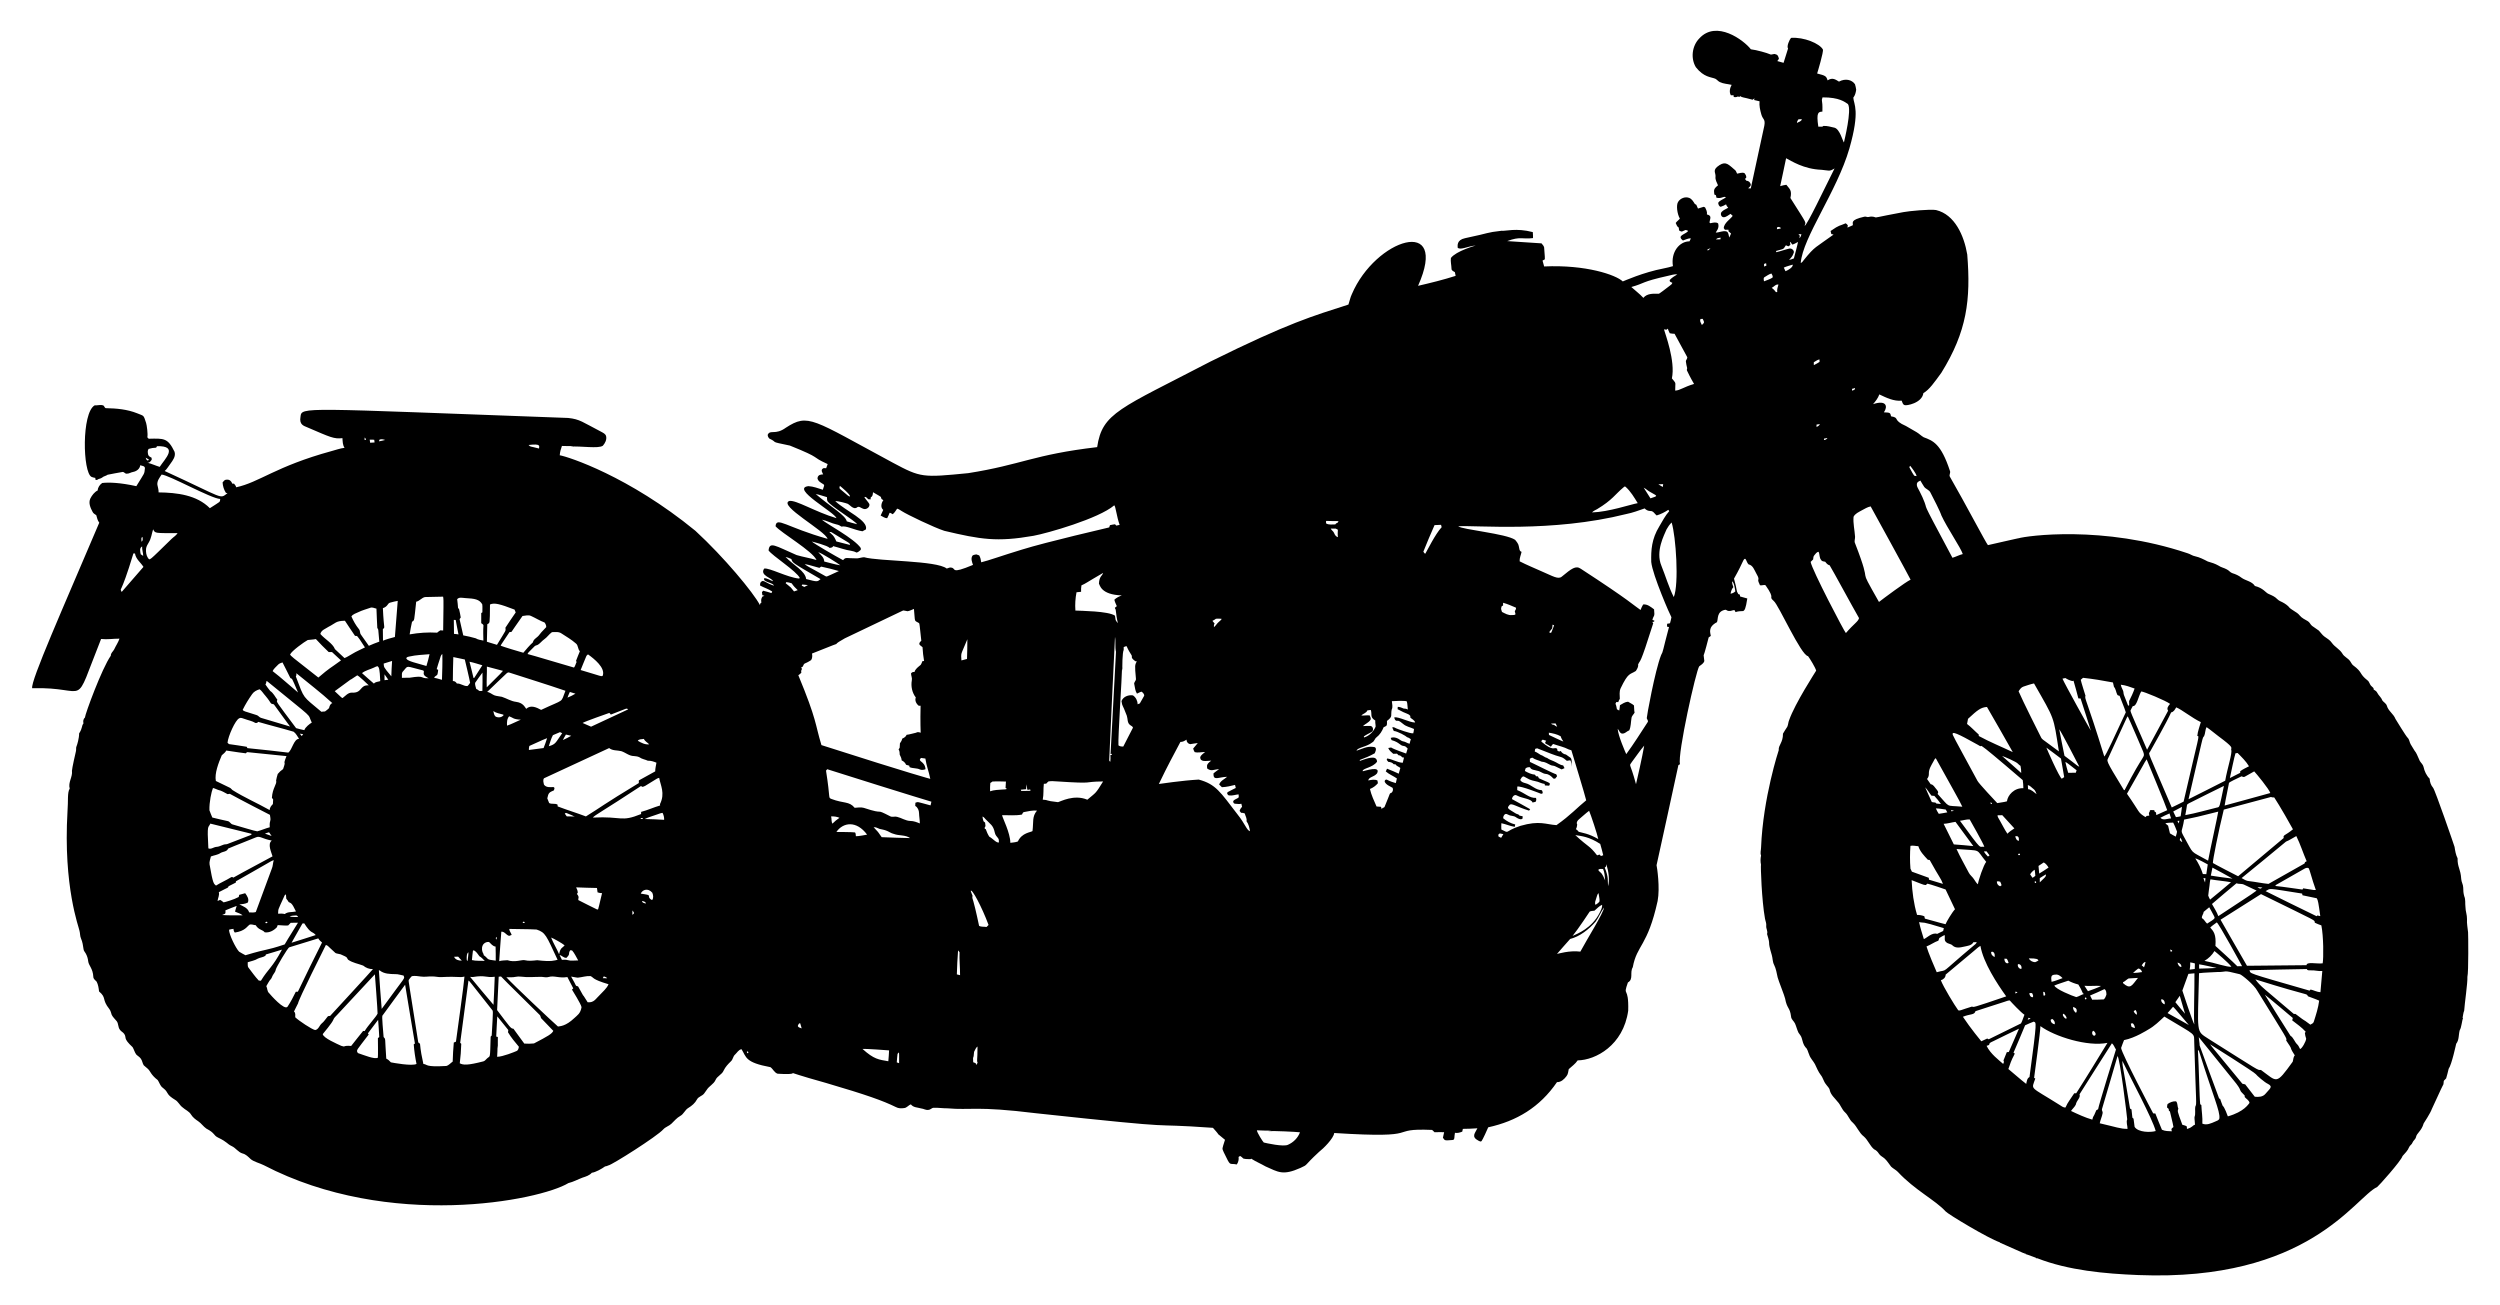 <?xml version="1.0" encoding="utf-8"?>

<!DOCTYPE svg PUBLIC "-//W3C//DTD SVG 1.1//EN" "http://www.w3.org/Graphics/SVG/1.1/DTD/svg11.dtd">
<svg version="1.1" id="Layer_1" xmlns="http://www.w3.org/2000/svg" xmlns:xlink="http://www.w3.org/1999/xlink" x="0px" y="0px"
	 viewBox="0 0 2627.077 1371.826" enable-background="new 0 0 2627.077 1371.826" xml:space="preserve">
<path d="M1785.686,40.375c17.888-19.644,46.707,1.765,54.178,11.421c6.152,0.722,17.223,3.9,20.076,5.221
	c1.937,1.077,3.994-1.095,6.027,0.09c2.316,0.361,2.965,2.761,3.368,4.721c-0.602,0.776-1.173,1.552-1.726,2.34
	c2.219,0.541,4.409,1.221,6.616,1.864c1.54-5.022,3.2-10.008,4.709-15.042c-1.771-2.35,1.72-9.695,3.14-11.199
	c13.648-1.006,30.116,6.019,33.453,12.203c1.006,2.094-5.694,24.229-6.026,25.237c8.965,2.265,9.593,2.749,10.976,7.223
	c5.333-3.523,8.633-0.633,11.963,1.305c6.705-3.67,13.626-1.991,16.835,2.767c0.577,1.87,1.005,3.813,1.257,5.768
	c-0.403,2.935-1.137,5.948-3.019,8.312c0.372,7.128,7.428,13.033-4.162,53.547c-13.03,45.038-49.055,93.325-51.093,120.223
	c1.606-0.475,2.346-2.117,3.38-3.302c11.942-14.756,11.73-12.416,31.119-26.578c-0.806-0.192-1.594-0.379-2.352-0.559
	c-0.277-1.071-0.529-2.135-0.776-3.2c9.967-6.911,8.834-4.934,15.89-8.095c0.86,0.553,1.606,1.281,2.225,2.123
	c-0.09,0.601-0.277,1.792-0.373,2.394c1.846-0.872,3.807-1.54,5.635-2.49c0.482-2.682-3.383-5.438,12.257-8.998
	c1.51-0.361,2.977,0.836,4.517,0.307c2.135-0.595,4.397-0.481,6.502,0.247c1.637,0.674-0.761,0.39,29.904-5.329
	c5.677-1.11,28.24-3.274,34.282-2.177c19.724,4.699,29.432,26.93,32.773,46.72c3.831,47.432-0.302,80.862-27.161,124.199
	c-7.222,9.898-12.739,17.974-18.922,21.436c-1.389,10.548-18.055,13.544-19.751,12.612c-2.051-0.65-2.322-2.965-3.073-4.649
	c-8.278,0.812-16.221-3.138-23.481-6.574c-1.347,3.927-3.939,7.145-6.598,10.249c13.98-4.703,15.797,2.273,11.397,8.577
	c7.506,0.09,6.612,1.114,7.536,4.204c9.675,1.56,0.918,3.737,15.674,10.189c3.639,2.171,7.314,4.288,11.013,6.375
	c2.713,1.534,4.866,3.897,7.59,5.431c9.646,3.607,18.154,6.507,27.618,35.419c0.83,1.949-1.095,4.024-0.174,5.9
	c16.371,28.396,38.137,70.071,40.074,72.035c0.58-0.102,34.168-7.832,32.045-7.175c8.077-2.498,88.692-14.148,177.595,15.662
	c2.839,0.776,5.197,2.773,8.15,3.248c4.685,1.022,8.974,3.242,13.196,5.449c3.891,1.077,7.795,2.328,11.325,4.354
	c2.616,1.858,5.882,2.34,8.655,3.94c2.273,0.98,3.633,3.38,6.093,4.072c3.302,1.004,6.52,2.442,9.25,4.607
	c4.475,3.362,11.084,3.699,14.236,8.781c8.587,2.108,11.449,7.08,13.99,8.15c2.55,1.203,5.245,2.195,7.542,3.903
	c1.672,1.287,3.019,3.049,5.034,3.897c3.061,1.365,6.039,3.061,8.499,5.383c3.085,4.282,8.817,5.473,12.017,9.671
	c2.225,2.731,5.473,4.198,8.444,5.948c2.057,1.113,2.755,3.567,4.553,4.98c2.304,1.762,4.848,3.194,7.151,4.98
	c1.973,2.015,3.458,4.529,5.78,6.207c2.767,2.003,5.924,3.705,7.861,6.64c3.043,4.373,8.276,6.61,11.025,11.253
	c1.9,3.482,5.984,4.776,8.179,8.017c1.064,1.347,1.63,3.103,3.001,4.222c10.804,7.984,5.873,8.566,15.319,15.992
	c2.027,1.516,2.177,4.415,4.108,6.039c0.962,1.029,2.64,1.816,2.267,3.524c1.558,0.884,3.164,1.883,3.916,3.621
	c1.359,2.779,4.138,4.613,5.07,7.638c1.396,2.099,4.108,3.194,4.908,5.786c1.492,5.539,7.061,8.577,9.04,13.857
	c0.647,1.001,10.845,17.887,12.757,19.74c1.931,1.822,1.931,4.709,3.236,6.923c8.095,13.939,3.265,3.213,9.569,17.472
	c1.227,2.105,3.386,3.699,3.927,6.201c0.98,4.613,3.031,9.1,6.424,12.444c0.156,3.458,1.323,6.893,3.615,9.533
	c2.093,2.312,22.371,61.183,22.578,62.184c0.619,4.072,1.269,8.234,3.163,11.951c-0.199,9.55,3.169,10.816,3.837,21.796
	c0.138,3.091,2.075,5.816,2.087,8.938c-0.042,3.061,0.229,6.165,1.083,9.124c1.576,3.591,0.752,7.596,1.275,11.385
	c0,4.288,1.762,8.324,1.618,12.63c-0.313,4.667,0.686,9.25,1.125,13.875c0.205,1.651,0.598,42.091-0.709,46.847
	c0.333,6.295-2.978,28.438-3.38,35.539c-1.022,2.31-1.094,4.848-1.642,7.284c0.102,0.193,0.301,0.571,0.403,0.764
	c-1.022,1.754-1.639,9.98-3.404,12.336c-1.395,4.721-0.487,10.285-3.747,14.363c-0.274,1-4.633,21.71-7.939,26.361
	c-0.728,3.374-1.684,6.706-2.628,10.038c-0.746,0.992-1.889,1.648-2.49,2.737c-0.337,1.66,0.084,3.591-1.143,4.974
	c-0.647,0.85-10.778,23.413-11.469,24.599c-1.138,3.722-8.516,14.998-8.517,15c-2.243,8.019-7.31,10.14-8.065,14.38
	c-0.481,2.37-2.869,3.591-3.687,5.786c-0.614,2.027-2.869,2.893-3.567,4.86c-1.419,3.657-4.378,6.387-6.886,9.256
	c-1.382,5.071-25.547,31.969-26.548,32.454c-23.534,10.921-72.005,99.785-251.264,92.604c-34.927-1.399-73.161-4.831-105.96-17.64
	c-0.361-0.012-1.095-0.042-1.461-0.054l-0.09-0.505c-0.713-0.156-8.15-3.156-10.802-3.849l0.012-0.668
	c-0.313,0.114-0.938,0.343-1.251,0.457l0.09-1.01c-0.241,0.06-0.716,0.174-0.956,0.234c0,0-24.893-11.042-24.894-11.042
	l-0.108-0.343c-11.575-3.795-54.684-29.645-57.065-32.592c-10.374-11.536-32.151-22.176-50.07-41.422
	c-2.081-2.177-4.926-3.404-7.055-5.497c-2.219-2.791-4.036-5.942-6.67-8.372c-2.003-1.864-4.763-2.893-6.195-5.323
	c-1.233-1.985-2.917-3.615-5.058-4.541c-4.415-3.723-6.327-9.623-10.682-13.388c-5.13-3.831-7.073-10.417-11.734-14.669
	c-3.542-2.845-4.619-7.644-7.981-10.652c-3.512-3.134-4.685-7.981-7.945-11.307c-2.941-3.789-6.965-6.983-8.15-11.843
	c-0.361-2.724-2.749-4.36-4.12-6.538c-2.406-2.887-2.995-6.796-5.407-9.671c-2.641-3.464-4.24-7.53-6.105-11.416
	c-1.865-3.464-4.92-6.231-6.081-10.062c-1.257-2.556-1.492-5.75-3.843-7.614c-2.333-2.749-3.055-6.417-3.994-9.792
	c-0.577-2.171-2.207-3.753-3.368-5.575c-1.528-3.115-2.249-6.55-3.669-9.701c-1.227-2.538-4.012-4.306-4.126-7.307
	c-1.264-9.962-4.234-7.786-6.261-18.88c-0.404-2.44-7.136-19.163-7.825-22.199c-1.022-4.463-1.66-9.094-3.747-13.226
	c-1.69-3.158-1.389-6.838-2.4-10.189c-5.208-17.439-0.631-8.127-4.998-22.211c1.071-2.893-1.137-5.557-0.854-8.45
	c0.379-2.701-0.896-5.197-1.329-7.795c-3.463-19.266-4.665-55.031-4.18-56.608c-0.68-3.182-0.577-6.454,0.078-9.611
	c-1.143-2.724-0.018-5.569-0.006-8.372c2.097-52.645,18.561-102.282,18.561-102.282c-0.481-5.548,4.527-7.655,4.469-17.406
	c1.383-2.49,3.001-4.83,4.529-7.229c1.029-2.207,0.956-4.757,1.943-6.989c6.219-17.662,27.538-50.43,28.401-51.977
	c-0.782-3.244-6.548-12.607-8.541-15.259c-7.231-0.502-31.062-54.162-35.979-57.883c-6.467-5.917,2.516-0.775-8.685-16.582
	c-1.876-0.872-3.964,0.65-5.918-0.108c-0.523-1.955-2.183-3.723-1.642-5.828c0.637-2.424-1.299-4.397-2.171-6.484
	c-2.045-3.609-3.482-8.613-8.107-9.533c-1.618-1.516-1.991-3.988-3.296-5.768c-2.42-0.513-1.614,2.584-11.993,20.756
	c3.628,13.226,2.296,12.829,4.186,15.614c0.18,0.902,1.221,0.806,1.906,1.161c0.09,0.65,0.205,1.311,0.349,1.979
	c2.49,0.722,4.998,1.425,7.524,2.093c-1.671,11.094-2.792,12.383-4.33,13.226c-2.713,0.084-5.431,0.138-7.993,1.095
	c-0.415-0.722-0.782-1.425-1.137-2.135c-2.081-0.012-3.915,1.335-6.02,0.92c-1.335,0.078-2.273-1.071-3.5-1.281
	c-9.457,1.724-7.394,9.593-8.883,13.081c-10.13,5.261-6.708,11.663-6.478,14.471c-0.764,0.493-1.522,0.998-2.237,1.516
	c-0.233,1.001-4.569,17.805-5.281,18.807c0.108,2.021,0.589,4.006,0.71,6.039c-0.806,2.61-3.314,4.012-5.347,5.551
	c-3.178,3.692-23.028,92.229-20.227,102.859c-0.577,0.319-1.137,0.644-1.672,0.974c-0.136,0.638-22.693,104.561-22.951,105.163
	c0.519,2.15,3.787,23.562,1.119,37.633c-10.58,47.921-21.739,45.812-26.103,69.575c-3.422,5.486,1.09,12.603-5.136,16.016
	c-5.644,16.141,1.088,2.386,0.325,29.639c-5.113,36.48-34.327,51.98-53.12,52.242c-2.436,3.729-6.159,6.231-9.358,9.202
	c-0.559,2.502-0.644,5.299-2.37,7.38c-2.376,3.164-5.744,6.43-9.984,6.255c-18.14,26.516-42.468,40.938-72.276,47.496
	c-0.552,1.588-6.062,13.516-6.995,14.489c-0.968,0.992-2.171-0.03-3.146-0.385c-8.281-4.26-3.454-8.181-1.233-13.087
	c-5.088,0.361-10.182,0.565-15.277,0.607c-0.235,0.95-0.439,1.925-0.62,2.911c-2.448,0.974-5.04,1.75-7.68,1.233
	c-0.906,3.789,0.179,7.665-2.64,7.56c-9.73,0.968-7.76,0.025-10.008-2.364c0.499-1.931,0.944-3.879,1.281-5.84
	c-3.344-0.162-6.688-0.03-10.026,0.054c-0.926-0.776-1.792-1.594-2.604-2.448c-49.684-2.073-5.022,9.456-102.871,3.242
	c-0.648,5.729-11.431,16.398-16.035,19.926c-17.169,15.852-10.608,12.654-19.493,16.792c-18.698,8.327-23.31,4.238-36.562-1.564
	c-4.986-2.863-10.321-5.094-15.162-8.186c-0.162,0.12-0.481,0.361-0.644,0.481c-2.556,0.036-5.13,0.066-7.608-0.601
	c-0.974-0.866-1.846-1.859-2.953-2.52c-0.824-0.217-1.444,0.445-2.051,0.836c0.415,2.731-0.259,5.63-1.883,7.879
	c-8.678-1.774-5.863,3.22-13.713-12.829c-1.897-4.605-1.906-2.638,1.329-13.069c-13.684-11.552-1.355-0.122-12.685-12.588
	c-78.3-5.54-17.884,2.789-185.751-15.301c-63.765-7.821-68.752-3.034-93.092-5.185c-4.824,0.042-9.623-0.728-14.435-0.577
	c-2.111-0.084-3.38,2.033-5.437,2.159c-2.737,0.698-5.178-1.227-7.855-1.456c-3.735-1.119-8.264-0.854-10.814-4.276
	c-2.658,0.854-4.282,3.693-7.163,3.891c-2.923,0.439-6.045,0.397-8.673-1.089c-13.634-6.683-30.435-12.702-73.244-25.285
	c-60.357-16.828-15.533-7.603-50.967-9.737c-3.41-1.047-4.763-4.896-7.512-6.868c-26.793-4.978-25.179-10.401-30.427-18.904
	c-3.164,0.553-4.613,3.657-6.79,5.648c-2.225,1.847-2.159,5.154-4.318,7.049c-2.983,2.911-5.918,5.942-7.693,9.774
	c-1.738,4.27-6.869,5.75-8.577,10.038c-1.997,4.3-6.7,6.225-9.136,10.171c-0.938,1.275-1.81,2.598-2.761,3.873
	c-1.979,2.707-5.966,3.176-7.542,6.261c-2.009,3.861-5.461,6.742-9.136,8.962c-3.494,2.069-4.788,6.453-8.414,8.36
	c-3.669,2.027-6.303,5.323-9.286,8.174c-2.49,2.448-6.135,3.278-8.504,5.888c-6.366,7.313-54.212,37.566-57.649,37.897
	c-1.149,0.559-2.364,0.962-3.633,1.125c-3.109,2.332-10.138,6.288-13.857,6.622c-2.496,2.839-6.201,3.976-9.677,5.088
	c-5.004,1.877-9.719,4.523-14.946,5.78c-29.95,18.249-188.105,49.878-320.126-18.83c-3.813-1.985-10.973-3.717-13.96-6.593
	c-2.43-2.274-4.86-4.854-8.21-5.666c-4.667-1.251-7.199-5.864-11.482-7.771c-5.265-2.516-4.364-4.195-14.399-8.986
	c-5.036-2.441-2.865-4.516-12.276-9.419c-3.2-2.183-5.323-5.605-8.565-7.747c-2.857-1.889-5.672-4.018-7.488-6.977
	c-2.087-3.549-6.177-4.98-9.082-7.693c-3.001-2.225-4.433-6.032-7.765-7.855c-7.839-4.812-7.417-6.615-9.136-8.95
	c-1.245-1.931-3.29-3.073-4.896-4.637c-1.852-2.111-2.634-4.902-4.204-7.175c-7.037-5.383-7.652-9.169-9.888-11.313
	c-1.443-1.57-3.308-2.664-4.775-4.192c-1.425-2.195-1.504-5.034-3.17-7.097c-1.257-1.75-3.248-2.737-4.715-4.264
	c-1.708-2.322-2.322-5.239-3.807-7.681c-10.613-9.769-5.897-9.915-8.865-13.99c-1.209-1.804-3.47-2.562-4.565-4.457
	c-1.985-2.58-1.305-6.201-3.236-8.799c-1.726-2.255-4.018-4.108-5.275-6.694c-0.74-2.015-1.041-4.252-2.406-5.966
	c-8.529-10.765-2.575-11.516-10.91-18.657c-0.391-3.482-0.896-7.049-2.496-10.207c-1.341-1.546-3.464-2.791-3.518-5.07
	c-0.398-8.85-4.909-11.924-5.377-16.329c-0.295-2.959-1.191-5.864-2.682-8.432c-0.788-1.401-2.063-2.622-2.207-4.288
	c-0.547-3.813-1.089-7.704-2.67-11.247c-1.185-2.574-0.848-5.503-1.624-8.18c-0.485-3.638-17.185-46.042-12.588-125.299
	c0.923-11.15-0.373-19.948,2.334-24.082c-1.943-6.417,3.242-12.3,2.346-18.693c0-2.228,3.833-19.324,4.132-20.335
	c0.589-1.919-0.192-4.054,0.836-5.864c0.467-1.004,2.601-7.975,2.568-13.069c3.853-6.069,2.24-7.425,4.559-10.586
	c-0.517-2.135-0.265-4.541,1.51-6.014c0.193-3.671,17.8-51.729,27.24-65.107c-0.174-2.785,2.358-4.318,3.488-6.556
	c1.75-3.849,4.252-7.302,5.611-11.337c-6.46-0.042-12.889,1.089-19.324,0.331c-30.679,76.751-10.957,49.79-72.42,51.766
	c-1.845-7.449,32.233-83.891,70.502-173.974c-1.822-2.261-2.382-5.136-3.14-7.849c-1.377-1.022-3.079-1.786-3.837-3.434
	c-2.261-4.222-4.601-9.346-2.412-14.08c1.768-3.434,4.234-6.748,7.753-8.541c0.12-3.212,2.183-6.002,4.715-7.801
	c7.037-0.81,18.929-0.417,35.87,3.35c9.342-15.246,8.257-12.138,9.04-19c-0.18-2.424-3.212-2.273-4.92-3.019
	c-0.445,3.885-3.921,6.387-7.53,7.061c-2.328,0.343-4.318,1.973-6.742,1.828c-1.846,0.229-2.797-2.346-4.673-1.75
	c-5.106,1.035-10.303,1.696-15.379,2.875c-1.774,1.377-4.18,1.456-5.81,3.031c-1.546,1.263-3.795,1.047-5.293,2.43
	c-0.379-0.012-1.143-0.03-1.528-0.042c-0.108-0.722-0.211-1.431-0.319-2.135c-1.317-0.271-2.694-0.403-3.903-1.022
	c-9.338-4.522-10.542-67.371,3.254-75.175c2.965,0.205,5.996-0.944,8.895,0.03c1.492,0.481,1.437,3.097,3.218,2.923
	c10.988,0.204,22.169,1.227,32.46,5.341c7.387,3.117,6.628,1.282,9.509,10.237c0.639,1.956,2.073,11.727,1.275,15.018
	c0.463,0.505,0.932,1.01,1.407,1.522c15.819-0.331,20.067-1.081,27.185,13.713c1.468,4.715-1.69,8.871-4.282,12.468
	c-2.027,2.574-3.561,5.575-6.063,7.741c64.036,29.405,57.363,29.697,65.979,23.258c-0.421-0.09-1.263-0.265-1.684-0.349
	c-2.093-3.296-3.248-7.031-3.47-10.922c0.848-0.914,1.564-2.003,2.658-2.64c4.266-0.975,5.891,0.525,7.759,4.078
	c0.385-0.054,1.161-0.168,1.546-0.229c0.884,1.221,2.051,2.334,2.31,3.903c24.283-5.161,41.388-21.894,99.979-37.981
	c4.625-1.209,9.148-2.929,13.917-3.506c-2.075-2.893-1.967-6.754-2.243-10.164c-8.84,1.098-12.712-0.943-36.971-11.373
	c-3.496-1.534-8.648-2.628-7.091-11.115c1.356-10.679-0.943-8.968,281.231,1.281c12.482,1.325,15.074,4.329,34.583,14.429
	c2.081,1.209,4.848,2.207,5.353,4.884c0.788,3.591-1.113,7.181-3.41,9.834c-4.542,3.407-23.278,0.115-34.228,0.992
	c1.059-0.186,2.123-0.379,3.2-0.559c-4.018,0.162-8.023-0.21-12.029-0.162c-1.143,3.128-2.087,6.441-2.273,9.792
	c8.844,1.5,72.349,21.906,142.519,79.355c30.109,27.712,60.951,64.893,67.813,78.008c0.211-1.071,0.421-2.195,1.612-2.544
	c-0.638-2.201-0.259-4.457,1.04-6.333c0.529-0.199,1.588-0.59,2.111-0.788c-0.74-0.241-1.462-0.457-2.183-0.674
	c-0.144-1.083-0.289-2.159-0.427-3.23c0.433-0.487,0.872-0.968,1.323-1.437c2.917,0.722,5.834,1.492,8.679,2.478
	c0.198-0.421,0.583-1.257,0.776-1.678c-3.933-2.628-8.517-4.03-12.685-6.219c-0.186-1.654-0.024-3.452,1.564-4.385
	c2.212-1.749,4.956,1.985,12.919,4.499c-0.555-2.575-6.498-3.06-9.689-5.479c-0.914-0.511-0.595-1.564-0.595-2.394
	c3.35-0.084,6.117,2.129,9.178,3.188c0.292-3.126-14.506-5.923-9.064-13.34c5.712-0.825,24.039,9.232,36.315,10.501
	c0.277-0.12,0.836-0.355,1.113-0.469c-3.252-7.205-28.969-23.422-32.893-29.056c1.072-9.723,6.656-5.039,29.453,4.86
	c6.893,2.063,14.056,3.115,20.948,5.215c-4.229-9.514-37.14-28.496-43.052-35.479c0.89-10.533,11.016,0.968,54.642,13.238
	c-1.947-8.117-52.219-35.166-40.237-39.792c6.799-1.461,27.163,11.404,49.541,18.049c-1.153-5.798-48.715-31.427-29.375-33.651
	c5.221,0.307,10.146,2.273,15.108,3.789c0.553-1.437,1.016-2.905,1.413-4.397c-0.138-0.307-0.403-0.92-0.535-1.233
	c-2.556-1.594-5.894-3.097-6.496-6.381c0.295-4.336,4.731-3.996,5.978-4.144c-0.776-1.72-2.532-4.132-0.746-5.792
	c0.926-1.221,2.586-0.625,3.891-0.668c0.451-1.48,0.992-2.929,1.594-4.348c-19.318-8.747-4.262-5.195-39.732-19.451
	c-23.182-4.777-11.347-2.59-21.58-7.38c-1.01-1.077-1.87-2.544-1.666-4.066c2.731-5.666,7.854,0.81,19.042-7.338
	c23.723-15.308,27.253-9.037,112.465,36.821c29.451,15.749,31.116,15.659,79.156,10.946c56.395-8.926,68.168-19.44,135.488-27.354
	c5.337-36.21,23.901-40.354,119.303-90.043c82.843-40.991,107.207-47.616,144.75-59.766c1.263-3.603,1.876-7.422,3.567-10.868
	c24.752-58.275,102.817-83.295,69.605-8.817c13.262-3.067,26.506-6.327,39.479-10.471c-0.277-1.317-0.571-2.628-0.824-3.933
	c-1.438-0.824-3.561-1.588-3.518-3.573c-0.096-3.771-1.167-7.554-0.626-11.307c5.602-7.307,25.012-12.723,26.013-13.045
	c-7.901,0.516-15.931,5.157-18.909,2.267c0.033-1.976-1.31-8.106,7.753-9.996c27.955-5.856,21.16-5.795,38.456-7.807
	c3.49,0.645,15.23-3.227,32.737,1.407c0.168,2.093,0.283,4.192,0.235,6.291c-11.409,1.447-13.241-2.085-27.125,3.17
	c0,0,36.055,2.37,36.057,2.37c1.185,1.552,2.917,3.037,2.809,5.184c0.132,3.861,0.794,7.693,0.68,11.566
	c-0.83,0.451-1.63,0.902-2.418,1.365c0.595,2.039,1.143,4.09,1.684,6.153c43.823-2.009,75.278,8.779,82.651,15.74
	c1-0.342,21.478-9.599,42.967-13.671c3.278-0.644,6.526-1.437,9.732-2.394c-2.418-14.929,6.945-26.112,17.394-26.061
	c0.559-0.992,1.034-2.039,1.479-3.103c-2.989-0.271-5.618,1.419-8.384,2.219c-6.792-5.34,2.279-6.166,5.407-9.858
	c-0.421-1.077-1.816-0.83-2.688-1.209c-1.305,0.577-2.604,1.131-3.879,1.708c-3.121-1.124-2.724,0.032-3.242-4.294
	c-1.901-0.896-2.304-3.073-3.182-4.763c1.185-1.792,3.158-2.935,4.379-4.625c-2.749-4.405-4.212-14.473-1.69-17.773
	c2.388-3.657,7.38-5.563,11.524-3.939c2.827,1.107,4.391,3.939,5.918,6.393c0.481,0.265,0.98,0.529,1.51,0.794
	c0.583,1.335,1.161,2.67,1.756,4.012c1.979-0.662,4-1.233,6.008-1.846c0.361,0.15,1.071,0.445,1.431,0.589
	c1.203,2.31,2.442,4.727,1.955,7.44c5.707,1.23,3.16,4.747,2.779,7.861c-0.319,0.932,0.71,1.666,1.582,1.215
	c2.394-0.475,5.305-1.287,7.428,0.367c1.559,5.134-2.169,8.372-2.508,9.575c2.563,0.435,10.232-3.247,12.486-0.295
	c1.179,1.594,1.077,3.729,1.756,5.545c0.667-1.377,1.275-2.785,1.84-4.21c-0.944-0.734-1.834-1.516-2.677-2.334
	c-0.006-0.415-0.018-1.251-0.03-1.666c-1.269,0.012-2.502,0.03-3.723,0.048c-0.433-0.565-0.824-1.119-1.203-1.672
	c-0.038-5.285,7.326-9.843,9.371-12.925c-0.722-0.77-1.51-1.443-2.274-2.135c-2.297,1.287-4.342,3.41-7.097,3.555
	c-2.719,0.078-3.988-3.741-2.255-5.581c1.823-2.105,4.577-2.911,6.875-4.367c-0.993-1.04-1.841-2.207-2.189-3.609
	c-1.78,1.095-3.681,1.961-5.653,2.586c-1.967-0.505-2.388-2.394-2.677-4.132c1.883-3.061,5.714-3.615,8.198-5.972
	c-3.249-1.298-4.05,1.854-9.996,0.583c-0.223-0.884-0.415-1.762-0.578-2.646c-0.577-0.241-1.125-0.481-1.648-0.722
	c-0.332-4.279-1.387-5.531,3.837-9.659c-1.155-2.929-3.055-5.78-2.61-9.07c0.458-4.545-4.037-6.877,4.216-12.191
	c6.849-4.371,9.711-0.282,16.221,5.148c1.275,0.902,1.474,2.562,2.219,3.849c2.574-0.349,5.112-1.612,7.747-0.595
	c1.095,1.449,2.225,3.001,1.846,4.944c-0.331,0.301-0.992,0.914-1.329,1.215c0.475,0.626,1.01,1.257,1.546,1.883
	c2.111-0.06,3.927,1.558,4.469,3.543c0.686,1.973-1.582,3.091-2.622,4.421c0.89,0.018,1.804,0.048,2.731,0.108
	c0.1-0.227,14.176-65.593,14.23-65.84c1.322-7.39-1.592-6.269-3.146-11.981c-1.245-4.451-2.346-9.088-1.859-13.737
	c-1.913-0.475-3.813-0.956-5.726-1.341c0.096-0.445,0.295-1.341,0.397-1.786c-0.656,0.529-1.317,1.028-1.973,1.498
	c-10.213-2.854-10.651-2.11-13.075-3.813c-0.391,0.349-0.758,0.698-1.101,1.047c-0.271-0.192-0.812-0.571-1.083-0.764
	c-1.449,0.788-3.031,1.155-4.601,0.547c-0.036-0.433-0.102-1.299-0.132-1.726c-0.998-0.012-1.949-0.012-2.893-0.018
	c-1.925-3.458-0.962-7.632,0.86-10.916c-4.12-0.98-8.504-1.047-12.366-2.911c-1.828-0.842-3.013-2.586-4.77-3.512
	c-4.578-1.919-11.995-1.359-20.467-12.131C1776.411,61.227,1778.023,48.211,1785.686,40.375 M1915.141,102.324
	c-1.665,5.42,0.28,0.4-0.108,14.958c-4.195,0.264-6.582,0.608-4.294,15.824c1.377-0.024,2.779-0.03,4.198,0
	c0.277-0.192,0.842-0.571,1.119-0.764c4.018-0.271,7.873,1.041,11.764,1.858c5.521,1.577,8.536,14.022,9.822,15.517
	c0.354-1.688,8.472-34.243,4.21-40.393C1938.687,107.27,1932.928,102.194,1915.141,102.324 M1888.299,129.19
	c1.756-1.137,4.691-1.516,5.13-3.903c-1.191-0.012-2.34,0-3.482,0.012C1889.02,126.424,1888.286,127.699,1888.299,129.19
	 M1876.889,166.275c-2.147,9.768-4,19.595-6.213,29.351c2.111-0.656,4.276-1.179,6.49-1.449c2.939,4.086,6.23,5.397,4.252,13.887
	c19.13,30.318,15.847,24.149,14.94,29.369c2.891-1.506,19.574-36.69,31.456-60.427c-5.87,3.522-5.304,2.16-13.659,1.425
	C1895.301,177.774,1882.124,168.945,1876.889,166.275 M1867.332,238.978c-0.042,0.626-0.06,1.257-0.054,1.895
	c1.335-0.162,2.694-0.397,4.024-0.752c-0.096-0.271-0.289-0.818-0.385-1.089c-0.661-0.204-1.293-0.409-1.901-0.607
	C1868.595,238.563,1867.753,238.84,1867.332,238.978 M1889.82,246.087c0.463,0.553,0.956,1.089,1.498,1.624
	c-0.187,0.848-0.391,1.696-0.505,2.55c1.353-0.944,1.768-2.61,2.219-4.102C1891.949,246.105,1890.861,246.081,1889.82,246.087
	 M1803.344,251.633c1.504,0.048,3.025-0.024,4.553-0.144c0.042-0.595,0.108-1.191,0.198-1.78
	C1806.405,249.967,1804.288,249.943,1803.344,251.633 M1880.907,254.075c0.126,1.107,0.313,2.207,0.505,3.32
	c-0.74,0.487-1.456,0.974-2.147,1.474c-0.89-0.379-1.732-0.752-2.574-1.131c-3.288,4.352-0.511,3.253-10.357,5.99
	c0.06,0.325,0.174,0.98,0.234,1.305c4.727-1.077,9.286-2.833,14.026-3.897c2.502-0.325,5.612,2.58,4.066,5.118
	c-0.8,2.773-2.755,4.878-4.703,6.899c1.702-0.457,3.494-0.8,5.106-1.6c0.138-0.289,4.192-15.699,4.337-17.322
	c-2.003,0.92-3.825,2.352-6.009,2.761C1882.477,256.071,1882.152,254.628,1880.907,254.075 M1794.046,262.495
	c0.138,0.186,0.421,0.559,0.559,0.746c1.143-0.517,1.955-1.516,2.869-2.358C1796.295,261.346,1794.918,261.539,1794.046,262.495
	 M1853.691,277.453c0.012,0.884,0.024,1.774,0.084,2.67c0.794-0.331,1.594-0.668,2.424-0.998c-0.09-0.812-0.222-1.63-0.271-2.436
	C1855.099,276.707,1854.347,277.014,1853.691,277.453 M1874.477,281.2c0.547,1.281,1.167,2.55,1.78,3.813
	c3.363-1.276,8.201-4.579,7.578-6.935C1880.696,279.095,1877.466,279.798,1874.477,281.2 M1854.197,291.262
	c-1.54,0.944-0.595,2.953-0.553,4.379c2.995-1.287,6.273-2.111,9.004-3.939c0.656-1.552-0.523-2.971-1.161-4.288
	C1858.786,288.104,1856.572,289.909,1854.197,291.262 M1752.979,289.801c-29.047,6.505-23.879,7.641-38.727,11.8
	c4.186,3.843,8.799,7.205,12.648,11.415c3.974-5.103,11.72-4.306,14.038-4.348c3.402-0.274-0.013,2.035,13.923-8.577
	c1.005-0.824,2.346-1.546,2.442-3.013c-1.347-0.415-3.464-1.191-2.544-3.013c2.225-2.406,5.07-4.096,7.879-5.738
	C1759.318,287.93,1756.167,289.151,1752.979,289.801 M1861.811,302.467c1.72,1.233,3.206,2.755,4.421,4.505
	c0.337-0.018,1.016-0.048,1.359-0.06c-0.463-2.737,0.523-5.293,1.263-7.867C1865.943,298.467,1864.18,301.36,1861.811,302.467
	 M1787.033,335.168c-1.323,2.207,0.535,4.36,1.371,6.357c3.009-2.82,2.586-2.627,0.86-6.46
	C1788.495,335.095,1787.749,335.132,1787.033,335.168 M1751.265,346.439c-0.926-0.108-1.823-0.211-2.707-0.307
	c1.181,4.551,12.189,33.207,8.318,51.49c5.047,6.384,3.381,2.901,3.476,12.853c5.197-0.272,8.631-3.697,19.818-7.013
	c0,0-4.06-6.794-7.398-13.996c-0.595-0.914,0.301-1.877,0.114-2.815c-0.475-2.219-1.137-4.403-1.299-6.67
	c-0.277-1.895,2.43-3.434,1.107-5.263c-4.222-8.047-8.799-15.908-13.003-23.962c-1.714-0.036-3.404-0.18-5.052-0.559
	c-0.848-1.546-1.516-3.182-2.051-4.848C1752.125,345.711,1751.668,346.072,1751.265,346.439 M1905.993,380.655
	c-0.006,1.01-0.006,2.021,0.03,3.037c2.015-1.107,4.15-2.021,6.026-3.38c0.024-0.896-0.078-1.78-0.102-2.658
	C1909.74,378.159,1907.894,379.524,1905.993,380.655 M1946.109,408.634c0.054,0.644,0.138,1.293,0.241,1.949
	c1.065-0.313,1.991-0.914,2.899-1.576c0.018-0.301,0.048-0.902,0.066-1.197C1948.233,408.075,1947.162,408.358,1946.109,408.634
	 M1908.88,446.165c-0.036,0.812-0.042,1.636-0.024,2.46c1.522-0.511,2.887-1.474,3.561-2.989
	C1911.202,445.75,1910.041,445.93,1908.88,446.165 M383.166,459.793c-0.036,0.848-0.054,1.696-0.066,2.556
	c0.373-0.036,1.125-0.102,1.498-0.132C384.393,461.249,384.086,460.293,383.166,459.793 M1916.735,460.942
	c-0.018,0.361-0.054,1.089-0.072,1.449c1.57-0.018,2.905-0.794,3.675-2.171C1919.099,460.365,1917.914,460.629,1916.735,460.942
	 M398.785,461.989c-0.126,0.445-0.379,1.335-0.505,1.78c2.153-0.487,4.354-0.776,6.466-1.449
	C402.803,461.754,400.746,461.147,398.785,461.989 M388.495,462.043c0.138,1.059,0.295,2.129,0.451,3.194
	c1.552-0.084,3.109-0.18,4.667-0.271c-0.12-0.95-0.241-1.895-0.361-2.827C391.664,461.965,390.076,461.935,388.495,462.043
	 M555.426,467.606c2.563,2.362,0.462,0.903,10.994,3.723C566.529,468.733,568.853,466.029,555.426,467.606 M164.083,470.427
	c-2.634,0.084-5.263,0.469-7.777,1.263c-1.576,1.708-1.016,4.318-0.529,6.369c0.625,1.474,2.165,2.249,3.518,2.947
	c0.042,0.505,0.114,1.516,0.156,2.021c-1.083,1.642-2.382,3.633-4.673,3.176c4.475,1.053,8.631,3.103,13.039,4.403
	c5.377-8.307,20.242-22.25-2.821-21.754C164.69,469.375,164.384,469.898,164.083,470.427 M153.1,480.922
	c1.123,4.002,2.853,3.087,3.446,2.087C155.374,482.342,154.243,481.626,153.1,480.922 M2006.567,491.351
	c5.553,10.212,4.386,8.494,7.458,8.938c-0.598-3.069-5.285-8.972-6.724-10.79C2006.964,490.058,2006.092,490.636,2006.567,491.351
	 M165.364,509.341c0.439,2.694,1.456,5.305,1.287,8.083c19.417,0.22,40.142,2.758,53.866,16.606
	c11.806-7.697,10.452-5.92,10.898-9.713c-9.335-0.215-53.769-25.162-61.594-25.634C167.716,501.883,164.943,505.257,165.364,509.341
	 M2014.38,508.072c-0.575,3.757,1.229,4.302,5.738,14.302c8.989,20.653-7.229-8.797,31.576,63.759
	c3.687-1.077,7.103-2.959,10.862-3.915c-2.19-6.782-16.409-27.382-22.554-40.73c0,0-0.307-2.521-11.482-23.962
	c-1.323-2.833-4.806-3.513-6.556-5.978c-1.462-2.105-2.634-4.385-3.97-6.556C2016.599,505.72,2014.771,506.363,2014.38,508.072
	 M1742.628,508.944c1.51,0.992,3.097,1.895,4.685,2.797c0.108-0.998,0.241-1.991,0.397-2.983
	C1745.996,508.775,1744.306,508.817,1742.628,508.944 M882.806,513.858c8.872,7.479,8.848,7.877,10.429,7.819
	c0.444-2.046-9.573-10.306-10.67-11.139C882.276,511.602,881.651,513.058,882.806,513.858 M1705.645,512.468
	c-8.136,6.708-11.244,12.888-27.318,22.536c-1.846,1.071-3.957,1.786-5.365,3.47c17.356-0.458,40.704-8.469,48.02-9.755
	c-3.771-6.093-7.458-12.45-12.865-17.255C1707.119,510.688,1706.373,511.975,1705.645,512.468 M1727.261,512.468
	c2.292,3.783,4.794,7.446,7.103,11.223c9.354-2.97,6.631-2.418-0.866-7.043C1731.315,515.397,1729.529,513.557,1727.261,512.468
	 M917.371,517.232c-0.205,1.979-0.132,4.391-2.304,5.287c-0.096,0.746-0.18,1.504-0.253,2.267c-0.812-0.06-1.612-0.12-2.4-0.168
	c-1.221-1.047-2.273-2.947-4.15-2.322c1.462,2.67,3.801,4.739,5.305,7.386c0.764,3.549-3.723,6.46-6.814,4.818
	c-2.027-0.559-4.12-3.049-6.177-1.305c-3.362,3-8.229-3.172-9.527-3.687c-1.472-0.671-10.501-3.163-13.304-2.887
	c10.993,10.364,34.957,20.294,32.177,29.699c-1.221,0.662-2.424,1.329-3.639,1.979c-8.804-1.38-17.252-6.224-21.983-4.902
	c-1.57-1.023-3.218-1.949-5.076-2.261c-5.359-1.101-10.164-4.012-15.541-5.016c4.328,4.133,34.135,19.734,40.892,29.808
	c-0.018,0.469-0.048,1.413-0.066,1.883c-1.275,1.173-2.61,2.334-4.294,2.857c-1.78-0.896-3.669-1.57-5.642-1.828
	c-6.556-0.926-12.745-3.368-19.138-4.974c-0.391,1.708-2.231,1.588-3.579,1.943c-2.176-2.615-17.807-6.514-18.807-6.748
	c3.231,2.785,25.161,15.508,32.887,19.577c2.82-3.576,3.43-1.805,14.778-1.877c2.436-0.223,4.787-1.095,7.247-1.209
	c15.979,4.44,76.044,3.344,86.855,11.867c1.522-0.204,2.899-1.341,4.529-0.998c6.158,0.522-1.713,7.58,23.126-2.791
	c-1.083-3.14-2.622-6.856-0.433-9.888c1.119-0.77,2.574-0.842,3.879-1.167c0.986,0.397,2.003,0.74,3.049,1.047
	c1.317,2.201,1.78,4.745,2.123,7.265c7.626-1.776,22.14-7.099,42.775-13.346c25.817-8.05,90.702-23.047,91.703-23.318
	c0.259-0.8,0.547-1.588,0.842-2.37c1.756-0.373,3.518-0.734,5.311-0.944c0.415,0.469,0.836,0.938,1.281,1.419
	c1.185-0.223,2.382-0.481,3.573-0.776c-3.073-8.011-4.217-20.051-5.738-20.509c-16.288,13.961-70.448,29.38-84.84,32.003
	c-38.559,6.745-55.6,3.781-93.687-5.239c-10.59-3.393-38.959-16.977-44.742-20.744c-1.582-0.902-3.019-2.159-4.824-2.55
	c-1.57,1.973-2.58,4.439-4.751,5.876c-0.98-0.686-1.961-1.413-3.17-1.546c-0.812,1.925-1.468,3.939-2.574,5.726
	c-2.526,0.012-4.649-1.78-6.844-2.821c0.902-1.973,1.84-3.934,2.725-5.918c-3.176-2.532-2.021-7.38,0.138-10.237
	c-0.644-0.373-1.311-0.698-1.865-1.161C924.588,520.958,928.618,523.857,917.371,517.232 M857.196,519.18
	c16.351,13.849,31.435,22.4,32.604,28.659c3.615,0.998,7.187,2.201,10.862,3.007c-2.034-3.581-27.918-19.008-31.155-24.28
	c-0.595-1.299-0.361-2.779-0.487-4.15C865.051,521.43,861.256,519.758,857.196,519.18 M1956.256,536.376
	c-3.103,1.792-6.826,3.284-8.492,6.694c-0.577,7.031,1.161,13.96,1.594,20.948c0.162,2.292-1.143,4.685-0.006,6.875
	c20.598,52.974-0.21,16.896,25.128,61.666c4.465-3.478,28.103-21.127,33.23-23.414c-0.648-1.79-41.375-75.984-41.969-76.997
	C1962.295,532.797,1959.329,534.806,1956.256,536.376 M1709.061,540.141c-78.541,19.748-158.982,11.534-176.717,12.901
	c3.85,3.51,50.514,7.703,59.784,14.23c1.696,2.087,3.591,4.282,3.951,7.061c0.542,2.045,0.337,4.836,2.833,5.563
	c-0.668,3.338-2.249,6.466-2.027,9.96c7.488,3.837,15.289,7.007,22.957,10.465c11.924,5.087,17.656,8.981,21.502,5.491
	c10.064-8.296,14.497-11.792,19.715-8.192c52.498,34.148,55.674,38.552,62.869,43.376c0.842-1.961,1.576-4,2.737-5.804
	c4.499-0.529,8.101,2.646,11.481,5.13c0.998,8.722-0.538,5.769-1.75,11.157c0.668,0.223,1.353,0.451,2.063,0.692
	c-0.066,0.277-0.204,0.842-0.271,1.125c-0.475,0.066-1.431,0.198-1.907,0.265c0.241,0.343,0.734,1.034,0.98,1.383
	c-14.687,46.557-13.165,37.157-15.902,43.322c0.481,2.532-1.113,4.739-2.346,6.796c-6.242,4.114-7.778,1.046-16.023,18.26
	c-1.576,3.488-0.896,7.35-0.836,11.037c-0.752,1.059-1.275,2.249-1.624,3.494c-0.493-0.048-1.492-0.144-1.985-0.193
	c-0.361,0.613-0.686,1.239-0.986,1.877c0.95,1.792,1.119,3.843,1.552,5.81c0.8,0.445,1.576,0.878,2.43,1.329
	c0.421-1.858,0.547-3.765,0.746-5.654c2.682-1.528,5.311-3.416,8.51-3.639c2.033,1.371,4.451,2.225,6.249,3.952
	c0.343,2.49-0.006,5.058,0.643,7.524c-1.076,1.949-3.067,3.458-3.272,5.804c-0.746,4.27-0.505,8.733-2.315,12.775
	c-2.707,0.962-4.745,3.933-7.867,3.392c-2.376-0.643-2.779-3.446-4.318-5.022c0.195,6.827,8.484,25.652,8.992,26.662
	c7.969-10.844,15.096-22.266,22.458-33.525c1.107-1.419-0.572-2.851-0.908-4.252c-0.229-1.001,8.594-49.821,15.09-66.328
	c2.265-3.938,1.471-3.916,8.276-29.417c-0.728-0.168-1.425-0.337-2.105-0.499c0.03-0.998,0.09-1.991,0.162-2.971
	c0.968-0.18,1.979-0.343,2.995-0.505c0.535-2.105,1.233-4.186,1.516-6.345c-0.865-1-19.899-44.336-21.219-58.112
	c-0.28-12.421,0.315-24.05,8.547-37.494c3.212-5.407,6.087-11.109,10.315-15.818c-0.319-0.499-0.608-0.986-0.878-1.474
	c-3.819,2.496-7.933,4.631-12.306,5.93c-2.123-1.636-3.446-4.824-6.52-4.655c-2.364-0.03-4.493-0.98-6.063-2.737
	C1721.932,536.448,1715.653,538.842,1709.061,540.141 M1393.795,550.251c2.947,1.395,6.273,0.848,9.425,0.818
	c0.181-0.271,0.553-0.812,0.74-1.083c1.335-0.18,2.243-1.058,2.556-2.382c-4.348-0.096-8.697,0-13.033-0.216
	C1393.572,548.296,1393.109,549.517,1393.795,550.251 M1751.259,556.29c-2.251,5.595-11.892,22.826-5.371,38.312
	c4.415,10.916,7.644,22.32,12.979,32.851c5.623-13.76,2.233-63.919-2.255-78.399C1754.434,551.111,1752.714,553.679,1751.259,556.29
	 M1495.71,579.71c0.661,0.662,0.956,2.027,2.045,2.129c1.738-2.801,10.562-20.816,17.189-27.847
	c-0.235-0.836-0.457-1.666-0.656-2.49c-2.286,0.126-4.559,0.259-6.832,0.307C1503.354,561.029,1499.475,570.351,1495.71,579.71
	 M1398.396,555.472c0.764,1.877,2.863,2.779,3.542,4.727c0.716,1.865,1.949,3.789,4.036,4.282c-0.457-2.592-0.241-5.227-0.108-7.831
	c-0.776-0.397-1.516-0.782-2.249-1.185C1401.866,555.393,1400.122,555.369,1398.396,555.472 M156.475,569.768
	c-1.287,2.171-2.719,4.385-3.013,6.959c-0.253,3.278,0.144,6.79,2.003,9.593c2.321,2.568-0.116,4.234,24.707-19.908
	c2.099-2.093,4.86-3.561,6.423-6.147c-23.731-0.12-23.612,0.434-25.676-4.084C159.422,560.698,158.971,565.624,156.475,569.768
	 M871.438,558.972c2.68,3.067,4.321,2.546,7.422,9.996c4.769,1.185,9.509,2.502,14.284,3.669c0.042-2.295-0.006-1.225-18.747-12.967
	C873.531,559.014,872.455,558.918,871.438,558.972 M148.662,569.179c1.87-0.98,1.191-3.284,1.065-4.956
	C147.802,565.017,148.914,567.573,148.662,569.179 M147.904,582.495c0.932,0.451,1.786,1.053,2.574,1.738
	c-0.018-3.386-1.341-6.61-1.119-10.002C146.238,575.801,147.345,579.788,147.904,582.495 M859.824,580.341
	c2.743,2.695,6.225,5.539,6.309,9.725c5.624,1.311,11.163,3.122,16.895,3.958C882.143,593.023,862.254,580.368,859.824,580.341
	 M1906.552,583.487c-1.149,1.155-1.016,2.887-1.263,4.373c-0.878,0.872-1.744,1.738-2.61,2.604
	c1.09,7.789,35.514,73.609,37.043,74.784c8.541-10.007,12.84-11.871,13.809-15.722c-7.385-12.797-27.028-49.245-30.89-55.514
	c-2.117-0.385-3.416-2.117-4.625-3.711c-1.516-0.439-3.482-0.186-4.264-1.858c-2.171-2.436-1.329-5.87-2.743-8.583
	C1908.874,580.053,1907.84,582.068,1906.552,583.487 M140.193,581.55c-14.288,47.339-14.452,34.615-12.348,40.507
	c0.001,0,22.902-26.342,22.903-26.343c-2.923-4.727-8.114-8.234-8.883-14.08C141.306,581.598,140.747,581.568,140.193,581.55
	 M825.476,585.315c8.763,8.884,20.73,14.794,21.658,23.162c12.088,3.135,11.54,2.96,15.138,0.078
	c-31.264-18.16-29.132-16.936-30.71-21.123C829.554,586.663,827.623,585.616,825.476,585.315 M845.546,592.713
	c3.12,2.782,3.274,2.186,21.261,12.39c2.288,1.171,0.074,1.658,14.747-5.028c-6.159-1.816-12.42-3.32-18.693-4.673
	c-0.595,0.463-1.191,0.92-1.81,1.335C855.867,595.51,850.821,593.591,845.546,592.713 M1148.339,608.387
	c-3.994,2.225-7.704,4.974-11.927,6.748c-0.415,2.219-0.421,4.481-0.367,6.742c-1.618,0.156-3.212,0.325-4.812,0.493
	c-1.221,6.315-1.666,12.817-1.167,19.234c5.481,0.313,34.678,0.487,41.572,5.371c1.04,5.596-0.091,4.041,3.079,7.879
	c-1.245-4.667-1.738-9.485-2.334-14.266c-0.427-0.583-0.734-1.209-0.836-1.907c0.68-0.565,1.365-1.137,2.039-1.72
	c-0.968-2.207-2.081-4.373-2.586-6.742c2.177-2.177,5.004-3.422,7.825-4.547c-22.432-0.692-23.021-11.29-24.022-12.276
	c0.284-7.925,3.437-8.037,4.379-11.367C1155.532,604.093,1151.953,606.276,1148.339,608.387 M1820.257,610.751
	c-0.355,2.165,0.511,4.21,1.221,6.213c-1.726,1.931-2.502,4.397-2.959,6.899c1.913-0.216,3.651-1.131,5.052-2.442
	C1822.717,617.848,1822.831,613.619,1820.257,610.751 M826.276,611.689c-0.253,0.379-0.481,0.776-0.686,1.185
	c1.961,1.359,3.597,3.128,5.509,4.559c1.034,1.389,2.159,2.719,3.278,4.06c1.287-0.475,2.598-0.908,3.909-1.347
	c-2.394-2.147-4.583-4.499-6.351-7.181C830.107,612.326,828.194,611.893,826.276,611.689 M843.098,614.203
	c-0.235,0.403-0.463,0.812-0.674,1.233c0.926,0.427,1.858,0.86,2.797,1.317c1.269-0.607,2.532-1.233,3.771-1.919
	C847.026,614.558,845.059,614.383,843.098,614.203 M437.338,632.3c-2.332,20.985-1.563,19.228-4.367,21.075
	c-1.041,4.372-1.732,8.817-2.508,13.25c9.527-1.708,19.234-2.358,28.894-1.792c1.04-0.938,2.189-1.732,3.374-2.46
	c0.974,0.054,1.967,0.114,2.959,0.18c0.084-20.689,0.795-32.109-0.066-35.569c-6.333,0.186-12.679,0.174-19.012,0.409
	C443.064,628.108,440.899,631.645,437.338,632.3 M480.408,629.63c0.265,3.103,0.878,6.183,0.932,9.31
	c0.337,0.337,0.68,0.686,1.034,1.034c0.65,2.953,1.365,5.894,1.786,8.895c-0.415,0.577-0.824,1.167-1.227,1.756
	c1.233,5.696,2.562,11.373,3.867,17.051c4.409,0.86,8.841,1.774,13.148,3.073c2.394,1.552,5.275,1.786,8.005,2.388
	c-0.072-5.329-0.367-10.67,0.096-15.986c-0.271-1.173-1.504-1.642-2.358-2.316c0-3.543-0.018-7.091,0.012-10.634
	c0.295-0.18,0.896-0.547,1.197-0.728c-0.102-2.827,0.283-5.684-0.15-8.474c-3.112-5.26-7.662-5.978-18.049-6.544
	C485.899,628.325,482.573,627.2,480.408,629.63 M410.02,633.251c-3.046,0.747-2.152,3.983-7.68,5.834
	c1.06,23.955,2.627,19.091-0.024,22.109c-0.042,4.012,0.084,8.023,0.138,12.041c4.054-1.636,8.294-2.749,12.516-3.867
	c0.992-12.654,2.027-25.309,2.977-37.963C415.271,631.867,412.631,632.523,410.02,633.251 M1579.492,633.401
	c-0.066,1.016-0.042,2.063-0.012,3.097c-1.017-0.072-1.6,0.505-1.738,1.474c-0.806,1.684,0.078,3.434,0.583,5.07
	c3.248,1.636,6.58,3.735,10.399,3.284c1.221-0.247,3.098,0.385,3.813-0.968c-0.235-1.047-0.505-2.057-0.746-3.079
	c0.644-1.143,1.558-2.316,1.227-3.717C1588.579,636.697,1584.147,634.64,1579.492,633.401 M514.889,635.211
	c-0.218,21.639-0.026,18.846-2.833,20.792c-0.138,6.123-0.259,12.245-0.421,18.368c3.555,0.992,7.043,2.219,10.591,3.242
	c10.668-17.537,9.038-13.966,8.895-18.019c3.488-5.413,7.163-10.712,10.796-16.029c-0.409-0.998-0.806-1.985-1.197-2.971
	C525.132,634.612,519.519,633.117,514.889,635.211 M376.634,643.247c-2.568,1.275-5.684,1.997-7.374,4.511
	c2.057,4.763,4.649,9.322,7.921,13.37c1.461,1.618,0.746,4.072,2.093,5.75c2.797,3.897,5.473,7.891,8.318,11.764
	c3.609-1.6,7.259-3.091,10.988-4.391c-1.42-15.091-0.701-12.506-2.099-14.212c-0.271-6.82-0.728-13.629-0.896-20.455
	c-2.195-0.409-4.445-1.858-6.664-0.836C384.808,640.203,380.562,641.31,376.634,643.247 M953.716,642.302
	c-1.492-0.18-2.911-0.716-4.403-0.812c-1.323,0.398,4.112-2.01-61.588,29.302c-23.154,13.103,12.888-3.238-34.427,15.956
	c0.409,2.328,0.427,4.854-0.944,6.905c-7.512,4.932-6.868,2.117-8.787,6.838c-0.583,0.331-1.161,0.674-1.732,1.022
	c0.247,0.355,0.74,1.065,0.986,1.419c-0.854,1.155-1.185,2.496-0.716,3.909c-0.908,1.077-1.997,1.973-3.194,2.713
	c19.831,47.891,17.409,50.812,24.292,73.425c97.18,31.135,114.383,35.473,114.383,35.473c-1.377-7.199-4.198-14.074-5.154-21.345
	c-1.576-0.15-3.133-0.355-4.667-0.656c-4.046,4.284,4.062,2.78,4.812,11.849c-1.84,0.746-3.952,1.053-5.834,0.319
	c-3.434-1.714-7.452-0.932-10.958-2.49c-0.072-0.385-0.216-1.155-0.289-1.54c-1.119-0.313-2.231-0.626-3.332-0.932
	c-0.902-2.093-2.586-3.723-4.661-4.619c-0.09-2.213-1.131-4.144-2.063-6.081c-0.105-7.684-2.529-3.111-0.018-7.271
	c0.138-1.528,0.223-3.055,0.259-4.577c1.149-1.467,2.027-3.121,2.43-4.95c1.907-0.818,3.825-1.985,4.607-4.018
	c3.368-0.319,6.544-1.54,9.846-2.159c1.54-1.077,3.26-0.559,4.908-0.03c0,0-0.527-11.921-0.09-28.376
	c-0.463,0.018-1.389,0.054-1.852,0.078c-2.616-1.949-4.481-5.485-3.182-8.715c-3.873-5.022-5.281-11.722-4.186-17.929
	c0.565-2.502-0.746-4.866-0.836-7.338c0.848-1.239,2.135-1.786,3.633-1.498c0.932-3.338,3.97-5.329,6.466-7.452
	c0.914-1.167,1.251-2.688,1.901-4.006c0.433-0.024,1.293-0.078,1.726-0.108c-0.8-4.818-1.401-9.677-1.63-14.561
	c-1.149-0.932-2.484-1.708-3.308-2.953c-0.445-1.612,0.986-2.809,2.033-3.771c-1.851-16.857-1.671-16.654-2.316-18.519
	c-5.646-3.37-3.955-0.082-5.425-14.952C958.185,640.697,956.08,641.942,953.716,642.302 M549.069,647.3
	c-6.281,8.861-11.62,16.744-11.62,16.744c-0.698,0.06-1.389,0.132-2.069,0.211c-9.192,14.068-9.297,13.505-9.13,14.302
	c1.026,0.644,20.542,6.605,23.679,7.38c3.182-3.759,6.327-7.566,9.99-10.874c1.109-4.272,4.234-4.178,7.494-8.823
	c1.919-2.658,4.493-4.733,6.568-7.241c0.126-1.78-0.68-3.404-1.678-4.812c-4.896-1.841-9.328-4.661-14.074-6.82
	C555.348,645.839,552.094,647.066,549.069,647.3 M1274.053,652.425c0.794,0.908,1.564,1.846,2.316,2.821
	c-0.86,1.119-0.836,2.496-0.728,3.831c2.093-1.69,3.296-4.198,5.443-5.84c0.866-0.98,2.34-1.63,2.659-2.977
	c-1.979-0.247-3.964-0.138-5.924-0.09C1276.645,651.06,1275.376,651.811,1274.053,652.425 M476.883,651.384
	c0.096,4.908,0.12,9.816,0.192,14.723c1.576,0.072,3.146,0.295,4.709,0.565c-1.113-5.034-1.883-10.128-2.923-15.175
	C478.194,651.457,477.539,651.414,476.883,651.384 M345.19,658.68c-3.109,2.117-7.644,3.374-8.559,7.518
	c4.727,5.489,13.013,9.855,15.343,15.95c3.242,3.218,6.772,6.153,10.032,9.37c2.887-1.059,5.389-2.899,8.077-4.348
	c4.258-2.688,8.962-4.517,13.412-6.844c-9.606-14.912-7.728-11.554-10.441-12.161c-1.076-1.343-10.392-15.573-10.598-15.866
	C352.639,652.425,352.901,654.824,345.19,658.68 M1631.451,656.388c-0.561,5.961,0.398,2.409-3.236,7.482
	c-0.427,1.347,0.932,1.227,1.816,0.992c1.275-2.472,1.883-5.233,3.079-7.747C1632.533,656.864,1631.98,656.617,1631.451,656.388
	 M571.816,671.858c-2.334,1.624-4.024,4.012-6.411,5.563c-1.131,0.764-2.682,0.71-3.657,1.72c-7.013,6.866-7.11,7.06-7.29,8.15
	c5.268,1.248,37.551,11.1,48.711,14.212c1.377-1.57,1.738-3.945,2.724-5.822c-0.138-0.313-0.427-0.944-0.571-1.257
	c1.239-3.41,2.688-6.73,4.024-10.098c-2.388-2.207-1.534-6.177-4.204-8.174c-4.571-4.006-9.84-7.097-14.928-10.387
	c-2.953-2.165-6.79-1.594-10.213-1.468C576.952,666.402,574.925,669.771,571.816,671.858 M1171.675,669.295
	c-0.048,0.54-6.14,127.072-6.075,129.341c-0.03,0.812,0.361,1.407,1.173,1.792c0.319-2.346,0.156-4.721,0.084-7.067
	c0.349,0.006,1.052,0.012,1.401,0.018c0.018-0.319,0.054-0.962,0.066-1.281c-0.325,0.072-0.98,0.223-1.311,0.295
	c0,0,5.708-107.464,5.708-107.466C1171.488,679.791,1172.691,674.396,1171.675,669.295 M323.406,672.543
	c-3.731,2.002-17.069,11.528-18.609,15.313c1.475,1.89-0.307,0.764,29.748,24.124c13.027-11.103,11.095-8.711,23.787-18.013
	c-3.091-2.971-6.309-5.792-9.419-8.733c-1.185-0.03-2.37-0.054-3.543-0.06c-4.667-4.355-9.088-8.956-13.436-13.629
	C329.126,672.14,326.239,672.146,323.406,672.543 M1010.908,685.065c-1.311,2.797-0.77,5.96-0.62,8.931
	c1.943-0.553,3.897-1.101,5.876-1.546c0.271-6.905,0.331-13.809,0.367-20.714C1014.655,676.176,1012.802,680.633,1010.908,685.065
	 M1180.817,679.959c-0.012,0.998-0.006,2.003-0.006,3.019c-1.411,2.422-1.623,18.496-1.305,21.881
	c-0.156-0.866-0.301-1.714-0.439-2.562c-0.005,8.305-4.376,72.755-3.771,80.955c1.461,1.143,3.29,1.299,5.1,1.215
	c3.242-6.634,6.844-13.087,10.116-19.697c-0.09-1.528-1.955-1.961-2.905-2.863c-3.242-2.195-2.37-6.556-3.518-9.804
	c-5.136-13.765-4.478-8.583-5.575-15.385c1.828-4.733,7.332-6.73,12.017-5.99c3.104,2.051,4.866,5.648,4.908,9.346
	c0.752-0.313,1.534-0.607,2.322-0.896c1.558-2.634,3.122-5.281,4.547-7.987c0.343-1.81-1.365-3.32-2.64-4.361
	c-1.78,0.229-3.248,1.48-4.92,2.069c-1.906-2.899-2.057-6.441-2.791-9.725c-0.83-2.285,2.099-3.693,1.714-5.948
	c-1.341-14.702-1.122-14.054,0.89-18.392c-0.481,0.012-0.95,0.036-1.401,0.072c-6.185-4.504-2.466-4.352-4.451-6.983
	C1181.729,677.26,1185.889,678.469,1180.817,679.959 M430.307,689.871c-1.287,0.319-3.506,0.469-3.254,2.334
	c1.751,2.813,10.536,4.452,21.045,7.638c1.305-4.072,2.334-8.234,3.284-12.396C444.339,688.091,437.23,688.259,430.307,689.871
	 M462.28,692.259c-1.053,3.645-2.502,7.181-3.404,10.874c0.391,0.186,1.173,0.559,1.564,0.746c-0.174,1.498-0.289,3.013-0.674,4.481
	c-0.439,1.877-3.236,1.943-3.422,3.964c2.773,0.349,5.389,1.359,8.083,2.051c0.319-9.016,0.619-18.049,0.403-27.071
	C463.08,688.355,462.906,690.508,462.28,692.259 M615.932,689.967c-1.876,4.727-3.976,9.371-5.774,14.128
	c21.592,6.281,22.771,7.702,23.384,5.389c2.254-8.039-8.901-17.015-15.668-21.863C617.075,688.265,616.245,688.945,615.932,689.967
	 M476.36,690.472c-0.192,8.39-0.571,16.78-0.499,25.177c1.895-0.078,3.326,1.023,4.228,2.616c4-0.301,7.085,2.917,11.085,2.664
	c1.245-0.842,1.949-2.237,2.833-3.404c-0.493-3.462-5.322-23.505-5.575-24.515C484.425,692.066,480.378,691.339,476.36,690.472
	 M403.158,697.311c0.65,3.996-1.164,2.46,8.065,13.4c0.066-5.395,0.487-10.784,0.788-16.167
	C409.064,695.488,406.129,696.463,403.158,697.311 M493.369,695.362c1.407,5.714,2.929,11.397,4.222,17.135
	c0.198-0.048,0.601-0.144,0.8-0.192c2.755-4.451,5.72-8.757,8.468-13.202C502.373,697.81,497.94,696.294,493.369,695.362
	 M291.974,698.724c-1.889,2.105-4.318,3.867-5.497,6.508c9.25,7.067,17.755,15.036,26.704,22.458
	c-7.25-17.038-5.77-13.76-8.029-15.144c-2.875-5.437-5.353-11.067-8.294-16.462C295.084,696.649,293.225,697.257,291.974,698.724
	 M393.006,701.497c-4.18,2.003-8.913,2.881-12.612,5.828c4.078,3.789,8.342,7.374,12.534,11.043c1.672-2.099,4.367-1.81,6.652-2.652
	c-0.627-13.315-1.136-14.388-3.013-15.698C395.303,700.306,394.172,700.962,393.006,701.497 M423.691,705.292
	c-2.081,1.732-1.107,4.667-1.353,7.013c2.652-0.193,5.323,0.006,7.981-0.114c17.498-2.815,9.977,0.877,20.082,0.541
	c-1.604-1.016-6.508-2.617-4.902-6.923c-0.162-0.307-0.481-0.92-0.643-1.227C425.524,699.911,429.445,698.698,423.691,705.292
	 M511.641,700.48c0.186,7.265-0.493,14.519-0.15,21.79c5.27-5.536,14.95-14.476,17.057-17.316
	C522.876,703.596,517.307,701.846,511.641,700.48 M531.765,708.131c-6.562,6.393-13.358,12.546-19.854,19
	c2.845,0.283,4.92,2.424,7.464,3.482c2.556,1.004,5.353,0.956,7.999,1.612c5.016,1.642,9.599,4.667,14.928,5.305
	c7.261,0.973,8.938,5.077,10.652,7.332c4.763-4.45,10.869-1.502,15.686,1.107c25.358-11.971,20.181-6.549,25.543-20.064
	c-19.487-6.706-39.214-12.709-58.815-19.09C533.931,706.098,532.734,707.211,531.765,708.131 M311.395,707.439
	c0.072,1.155,0.229,2.382-0.517,3.386c9.349,24.797,6.614,19.956,26.825,37.133c1.257-0.223,2.544-0.211,3.819-0.337
	c1.516-1.034,2.965-2.201,4.258-3.494c0.487-2.141,1.185-4.421,3.446-5.287C337.155,727.756,324.02,717.88,311.395,707.439
	 M499.227,717.628c-0.174,2.183,0.692,4.33,1.233,6.429c1.263,0.193,2.057,1.239,3.067,1.913c1.095,0.325,2.261,0.09,3.392,0.048
	c0.168-6.405,0.18-12.823,0.078-19.234C504.351,710.356,501.717,713.947,499.227,717.628 M404.042,708.6
	c-0.03,2.057,0.006,4.12,0.042,6.183c1.311-0.205,2.622-0.379,3.952-0.517C406.712,712.371,405.395,710.47,404.042,708.6
	 M375.401,709.659c-14.967,10.278,3.628-3.573-23.655,16.654c6.656,6.212,7.271,7.063,8.234,7.241
	c3.007-2.243,5.69-5.804,9.804-5.72c11.147,0.703,8.001-8.346,17.743-7.632C386.555,719.201,377.322,710.334,375.401,709.659
	 M2167.31,713.147c1.729,4.464,28.283,52.382,29.82,54.635c-3.537-11.283-7.079-22.56-10.79-33.783
	c-0.812-0.042-1.588-0.072-2.334-0.096c-1.522-6.249-3.35-12.408-5.082-18.597c-0.325,0.09-0.986,0.271-1.311,0.361
	c-2.568-0.65-5.046-1.69-7.235-3.17C2169.324,712.702,2168.308,712.918,2167.31,713.147 M2186.508,714.356
	c0.499,2.736,4.738,15.804,5.004,16.805c-1.387,2.833,1.121,3.252,19.74,63.832c1.93-1.588,10.773-21.032,22.608-46.48
	c-1.828-5.852-4.463-11.512-6.526-17.316c-0.836-0.289-1.858-0.319-2.364-1.077c-1.432-2.701-1.479-6.057-3.573-8.396
	c-0.343-1.534-0.71-3.061-1.041-4.577c-10.423-1.991-20.9-3.735-31.449-4.89C2188.084,712.948,2187.296,713.658,2186.508,714.356
	 M279.843,716.695c-0.048,0.944-0.451,1.798-0.92,2.604c1.666,2.267,3.176,4.679,5.034,6.802c3.458,2.213,5.118,6.183,7.584,9.328
	c-1.431,2.279-2.03,0.644,19.613,29.724c2.869,0.776,5.738,1.594,8.667,2.129c0.733-2.953,5.908-6.941,7.813-7.939
	c-5.402-11.138,5.335-0.676-46.474-43.148C280.751,715.685,279.386,715.469,279.843,716.695 M2126.381,721.459
	c-2.448,0.728-3.873,2.959-5.172,4.974c4.1,9.745,21.831,44.93,22.338,45.932c3.092,5.908-0.687,1.688,20.016,17.243
	c-5.96-38.008-4.12-32.772-26.157-71.44C2133.641,718.957,2130.026,720.292,2126.381,721.459 M2228.603,719.522
	c0.397,2.099,1.329,4.03,2.249,5.954c0.74,1.534,0.427,3.332,1.083,4.914c1.432,3.759,2.989,7.476,4.397,11.253
	c0.271-0.15,0.818-0.457,1.089-0.613c0.03-1.425-0.175-2.845-0.12-4.264c2.159-4.294,4.252-8.667,5.81-13.226
	C2238.383,721.856,2233.619,720.015,2228.603,719.522 M264.957,729.392c-3.705,5.263-7.109,10.748-9.942,16.54
	c0.921,1.39,1.159,1.327,14.549,5.467c1.858,0.439,2.833,2.364,4.625,2.917c10.189,3.085,20.407,6.087,30.614,9.136
	c-5.768-7.686-11.307-15.535-17.003-23.276c-4.706-0.99-1.63-0.402-8.907-9.04c-2.087-2.213-3.621-5.07-6.069-6.844
	C269.805,725.206,266.78,726.703,264.957,729.392 M2250.051,726.625c-3.107,5.263-4.61,15.885-8.835,15.355
	c-0.866,1.594-1.823,3.152-2.478,4.842c0.281,2.51,9.924,23.193,17.466,41.031c7.548-13.569,14.669-27.372,22.115-41.001
	c-1.829-2.598,0.337-5.263,2.063-7.175C2276.352,736.457,2252.321,726.426,2250.051,726.625 M598.803,727.119
	c-0.902,1.961-1.798,3.927-2.478,5.978c2.875-1.197,5.75-2.472,8.384-4.156C602.73,728.352,600.763,727.738,598.803,727.119
	 M1462.613,736.82c0.24,2.905,1.245,5.996-0.156,8.769c-1.357,6.824,1.595,6.929-4.998,12.005c-0.048,1.594,0.277,3.308-0.397,4.824
	c-0.86,0.866-2.051,1.257-3.109,1.792c-1.594,4.06-3.988,7.927-7.488,10.604c-1.937,1.383-2.189,4.144-4.373,5.269
	c-6.178,4.987-15.749,5.32-16.576,8.793c5.557-1.858,11.121-4.884,17.165-4.036c5.568-0.028,2.218,5.724,1.907,6.724
	c-4.95,2.833-10.225,4.998-15.559,6.965c-0.048,0.271-0.144,0.812-0.186,1.083c7.182-2.481,17.888-6.772,18.2,0.758
	c-4.435,6.497-15.928,6.965-15.06,10.098c2.293-0.341,19.464-6.282,15.012,2.255c-3.511,4.104-8.361,3.43-9.232,7.398
	c3.212-0.553,6.568-1.45,9.689,0.03c0.222,0.932,0.367,1.889,0.493,2.863c-2.219,2.682-5.13,4.818-8.372,6.057
	c1.419,6.429,4.324,12.396,6.935,18.41c1.528,0.108,3.055,0.216,4.613,0.331c0.289,0.836,0.595,1.678,0.926,2.538
	c0.174-0.325,0.529-0.968,0.71-1.287c0.776-0.361,1.937-0.361,2.244-1.341c6.975-16.484,4.402-13.153,7.548-14.898
	c1.203-1.419,1.612-3.23,0.818-4.962c-2.959-1.792-6.694-3.007-8.282-6.345c-0.253-1.576,1.01-2.815,2.556-2.087
	c2.887,1.528,5.96,2.604,9.112,3.488c0.367-1.636,0.752-3.266,1.131-4.896c-3.771-2.67-8.216-4.276-11.668-7.398
	c0.433-0.962,0.866-1.913,1.323-2.857c1.603,0.442,11.281,4.704,12.281,5.239c0.607-1.997,1.239-3.982,1.714-6.008
	c-1.564-1.437-4-1.798-5.004-3.783c-0.692-0.06-1.359-0.108-2.009-0.144c-1.395-1.816-3.585-2.31-5.732-2.52
	c-0.547-0.698-1.076-1.389-1.594-2.069c0.102-0.361,0.307-1.083,0.409-1.443c5.678,0.686,10.634,4.264,16.444,4.499
	c0.493-1.798,0.938-3.609,1.311-5.425c-0.692-0.126-1.281-0.198-1.925-0.295c-0.944-1.221-2.141-2.213-3.765-2.129
	c-0.583-0.571-1.143-1.143-1.69-1.702c-1.323,0.036-2.628,0.078-3.922,0.138c-1.985-1.816-4.33-3.47-5.263-6.099
	c0.987-0.211,1.997-0.391,3.025-0.535c3.039,2.04,14.776,5.97,15.776,6.363c0.505-1.762,1.041-3.519,1.612-5.263
	c-1.167-1.083-2.238-2.58-3.964-2.658c-4.549-0.411-4.042-3.676-12.949-6.195c-0.325-0.776-0.638-1.54-0.932-2.292
	c3.771-1.51,7.747,0.349,10.754,2.652c1.534,1.143,3.615,0.968,5.257,1.943c1.203,0.686,2.52,1.203,3.897,1.516
	c0.331-1.606,0.74-3.188,1.281-4.733c-1.173-0.932-2.43-1.768-3.891-2.099c-0.889-1.182-10.34-6.451-14.032-6.574
	c-0.578-1.221-1.131-2.448-1.642-3.681c1.546-0.824,2.941,0.385,4.318,0.98c1,0.462,14.479,5.619,17.761,5.16
	c0.517-1.467,0.577-3.049,0.8-4.571c-3.801-1.816-8.216-2.436-11.446-5.305c-1.919-1.263-3.615-3.531-6.117-3.326
	c-2.009,0.409-3.103-1.943-3.151-3.603c4.842-0.797,16.129,5.537,21.923,5.431c-0.644-2.478-3.248-3.482-4.998-5.034
	c-0.066-0.656-0.114-1.299-0.144-1.931c-2.515-2.902-3.213-1.369-13.304-7.013c0.03-0.83,0.072-1.66,0.162-2.478
	c2.213,0.03,4.216,0.932,6.213,1.792c1.516,0.018,3.049,0.217,4.366,1.065c-0.427-2.845-0.265-5.78-1.041-8.559
	C1476.642,735.943,1463.617,736.764,1462.613,736.82 M2068.059,755.35c-0.355,1.798-0.71,3.597-1.022,5.407
	c4.409,3.32,8.083,7.488,12.264,11.091c0.018,0.391,0.048,1.173,0.066,1.564c11.56,6.333,23.823,11.265,35.714,16.937
	c-8.847-15.926-18.092-31.63-27.119-47.454C2081.683,743.328,2078.241,745.866,2068.059,755.35 M2286.799,743.309
	c-1.269,2.213-2.55,4.812-5.323,5.311c-4.103,9.468-21.594,40.322-22.199,41.392c-1.643,3.264-3.826-4.261,22.873,58.473
	c4.21-1.906,8.294-4.108,12.462-6.123c16.615-72.492,16.881-68.376,14.38-69.016c0.457-5.022,2.388-9.713,3.711-14.531
	C2303.637,754.627,2292.706,745.604,2286.799,743.309 M656.999,745.012c-5.016,2.015-10.068,3.945-15.108,5.888
	c-0.529-0.595-1.041-1.191-1.546-1.768c-1.002,0.347-26.703,9.341-28.124,10.604c2.941,1.341,5.954,2.538,8.895,3.897
	c12.967-6.021,25.886-12.155,38.872-18.14C659.35,744.35,657.997,744.572,656.999,745.012 M1436.853,746.509
	c-1.022,2.887-4.415,3.242-6.279,5.359c2.911,0.259,5.822-0.451,8.733-0.078c0.523,1.474,1.702,3.073,0.812,4.667
	c-1.877,2.983-5.467,4.12-7.903,6.526c2.67-0.012,5.347-0.295,8.029-0.12c2.731,0.421,3.585,4.884,1.149,6.207
	c-2.634,1.732-5.641,2.839-8.174,4.757c0.03,0.289,0.084,0.86,0.108,1.143c5.539-1.606,10.002-6.123,12.215-11.361
	c0.072-2.135-0.631-4.27-0.337-6.429c-6.097-3.633-3.115-6.716-4.776-11.157C1439.216,746.178,1438.031,746.341,1436.853,746.509
	 M518.389,747.207c0.451,2.045,0.77,4.493,2.502,5.888c2.743,1.245,6.399,0.968,8.312-1.606c-0.084-0.138-0.241-0.403-0.325-0.535
	C525.336,749.883,521.469,749.42,518.389,747.207 M532.806,762.544c4.992-1.666,9.617-4.276,14.477-6.297
	c-8.272-0.353-8.103-2.158-12.245-3.555C532.673,755.308,532.595,759.2,532.806,762.544 M2235.568,753.083
	c-0.969,1.387-0.043-0.014-19.842,42.781c-1.731,4.404-4.378,0.699,15.746,33.681c0.174,0.577,0.547,0.824,1.125,0.752
	c20.742-40.605,21.659-33.321,19.601-40.213c-0.427-1.005-14.698-34.469-16.239-37.266L2235.568,753.083 M251.323,754.875
	c-3.94,1.568-11.733,18.972-12.233,25.652c0.505,0.451,1.016,0.92,1.528,1.395c6.249,0.794,12.45,1.858,18.675,2.815
	c0.162,0.349,0.481,1.053,0.644,1.407c6.751,0.522,40.558,4.374,43.076,4.739c4.117-3.192,5.686-14.381,11.265-14.537
	c-1.798-2.544-3.194-5.63-5.762-7.452c-12.342-3.675-24.882-6.7-37.236-10.357c-0.259,0.271-0.782,0.818-1.047,1.089
	c-0.439,0.03-1.323,0.078-1.762,0.102c-3.506-2.171-7.662-2.803-11.47-4.252C255.166,754.996,253.151,753.642,251.323,754.875
	 M1630.001,760.312c0.625,1.089,1.84,1.305,3.013,1.407c0.962,0.854,2.093,1.51,3.314,1.985c-0.475-1.197-1.029-2.346-1.6-3.476
	C1633.141,760.21,1631.559,760.216,1630.001,760.312 M2316.102,773.659c-1.976,2.065-0.194-2.821-16.329,66.189
	c12.829-6.514,25.748-12.865,38.541-19.457c2.232-13.023,7.83-29.685,6.273-32.508c-0.055-2.762,3.256-1.887-13.695-14.489
	c-4.09-3.055-7.939-6.417-12.143-9.298C2317.118,767.031,2317.521,770.657,2316.102,773.659 M2163.912,766.345
	c1.726,9.31,3.633,18.597,5.521,27.883c13.487,10.023,13.674,10.959,15.565,11.373
	C2184.563,804.599,2165.629,768.147,2163.912,766.345 M581.024,772.528c-2.039,3.633-2.941,7.741-4.336,11.638
	c7.672-2.154,7.162-4.045,14.074-13.695c-0.77-0.373-1.534-0.746-2.292-1.113C585.956,770.351,583.508,771.481,581.024,772.528
	 M1627.559,769.917c0.036,0.595,0.102,1.792,0.138,2.394c0.806,0.409,14.095,6.728,15.138,6.923c-1.197-1.702-2.273-3.5-2.815-5.521
	C1636.232,771.541,1631.824,770.579,1627.559,769.917 M2052.006,772.137c0.606,2.058,17.751,32.952,26.019,48.471
	c1.298,2.615,18.943,21.391,20.75,23.318c3.38-0.662,6.856-0.914,10.188-1.87c0.775-6.419,7.577-14.296,17.243-13.779
	c-0.03-2.857-0.222-5.696-0.649-8.51c-59.348-50.931-37.778-30.69-47.015-37.019
	C2056.115,770.219,2050.851,768.044,2052.006,772.137 M315.076,770.964c0.625,0.806,1.245,1.618,1.876,2.442
	c0.692-0.499,1.179-1.191,1.57-1.937C317.374,771.289,316.219,771.12,315.076,770.964 M594.689,771.884
	c-1.083,1.937-2.279,3.807-3.242,5.804c2.989-1.401,5.99-2.809,8.835-4.499C598.43,772.678,596.559,772.257,594.689,771.884
	 M556.25,783.871c-0.391,1.371-0.547,2.785-0.487,4.222c5.166-0.523,10.285-1.48,15.457-2.033c1.263-3.44,2.694-6.832,3.681-10.369
	C568.532,778.031,562.523,781.273,556.25,783.871 M670.236,778.452c3.603,2.105,7.65,4.276,11.969,3.705
	c-1.846-1.949-4.493-3.104-5.605-5.72C674.513,777.015,671.548,776.365,670.236,778.452 M1240.408,779.655
	c-19.367,36.41-15.703,30.326-22.651,44.176c0,0,25.303-3.759,41.933-4.625c17.993,4.848,22.578,13.039,40.544,36.333
	c8.588,10.735,9.727,16.911,13.31,17.929c-0.589-3.657-1.437-7.506-3.687-10.531c0.692-2.881-1.203-5.443-1.828-8.15
	c-1.239-0.505-2.562-0.704-3.873-0.692c-0.523-0.644-1.035-1.293-1.516-1.925c0.379-1.708,1.335-3.103,2.568-4.3
	c-0.15-1.113-0.481-2.177-0.728-3.248c-2.195,0.535-4.451,0.084-6.652-0.03c-1.395-0.018-1.997-1.413-1.967-2.604
	c1.161-2.171,3.964-2.382,5.678-3.94c0.427-1.034-0.048-2.231-0.018-3.308c-3.308,0.307-6.544,1.636-9.894,1.119
	c-1.672-0.072-2.989-2.719-1.239-3.639c2.634-1.57,5.491-2.755,8.198-4.21c-0.271-1.077-0.523-2.135-0.776-3.188
	c-4.523,1.131-9.13,2.213-13.797,2.394c-0.974-0.932-1.943-1.864-2.899-2.785c1.281-3.958,5.497-5.551,8.372-8.132
	c-9.262,0.19-14.548,4.68-14.38-3.458c1.804-1.762,3.964-3.073,5.966-4.589c-5.701,0.208-8.214,2.801-12.606-0.8
	c0.153-2.681-1.474-3.885,4.366-8.144c-5.677,0.246-11.772,1.818-11.602-3.831c1.022-2.328,3.308-3.627,5.136-5.245
	c-3.681-0.036-7.356,1.059-10.989,0.108c-0.716-1.167-1.251-2.418-1.57-3.729c1.576-1.961,3.278-3.813,4.842-5.786
	c-2.707,0.199-5.341,0.842-8.011,1.167c-2.316-0.469-3.849-2.43-3.861-4.763C1244.889,778.566,1242.784,779.727,1240.408,779.655
	 M1619.789,779.396c12.666,10.661,12.908,5.514,15.998,7.091c0.908,0.391,0.535,1.492,0.77,2.291
	c1.01,0.776,2.406,1.377,3.513,0.331c1.107,2.093,3.146,3.452,5.497,3.771c1.534,1.335,3.404,2.213,4.98,3.512
	c1.877,2.881,0.728,6.237,0.77,9.419c-0.174-2.304,0.187-4.932-1.191-6.905c-1.233,0.253-2.418,0.445-3.627,0.583
	c-5.23-4.369-4.108-3.231-11.548-5.599c-6.664-2.237-13.075-5.118-19.661-7.536c-0.71,0.18-1.401,0.367-2.075,0.559
	c-0.162,0.926-0.337,1.852-0.463,2.797c2.261,0.782,4.108,2.334,6.159,3.524c2.514,0.62,4.276,2.743,6.851,3.26
	c2.069,1.528,4.487,2.424,6.869,3.374c3.392,1.353,6.267,3.976,10.002,4.463c0.457,0.944,0.932,1.895,1.425,2.851
	c-0.986,0.493-2.003,0.932-3.013,1.329c-2.4-1.047-4.697-2.304-7.061-3.398c-1.51-0.704-3.284-0.421-4.715-1.251
	c-2.947-1.522-5.84-3.374-9.256-3.476c-3.194-1.51-6.911-2.021-9.725-4.198c-1.034,0.12-1.937,0.559-2.713,1.203
	c0.024,1.071,0.066,2.159,0.126,3.254c1.662,0.565,25.831,12.932,27.589,12.937c0.331,0.722,0.926,1.431,0.83,2.303
	c-0.583,0.848-1.311,1.588-1.967,2.37c-0.625-0.054-1.227-0.096-1.804-0.126c-2.099-2.406-4.751-4.649-8.065-4.884
	c-3.314-0.253-5.708-2.965-8.986-3.344c-2.592-0.92-6.333-0.638-7.512-3.657c-1.744-0.162-3.47,0.066-4.751,1.341
	c-0.21,0.86-0.439,1.714-0.631,2.592c3.266,1.87,6.814,3.531,10.604,3.897c0.349,0.541,0.728,1.101,1.125,1.666
	c0.487,0.018,1.468,0.048,1.961,0.06c0.343,0.674,0.68,1.347,1.058,2.045c10.04,4.633,10.429,4.043,11.62,5.84
	c-0.307,0.638-0.589,1.281-0.854,1.943c-1.504-0.066-2.989-0.132-4.463-0.247c-0.078-0.403-0.247-1.215-0.331-1.624
	c-1.462-0.289-2.953-0.469-4.276-1.119c-3.627-1.828-7.837-1.852-11.53-3.494c-2.117-0.89-3.97-2.273-6.039-3.224
	c-2.123-0.198-2.851,2.195-3.759,3.633c0.944,2.141,3.23,2.845,5.323,3.404c6.165,1.359,10.537,7.32,17.129,7.338
	c1.077,0.68,0.914,2.135,1.245,3.236c-0.577,0.217-1.125,0.445-1.66,0.686c-1.002-0.406-21.597-8.677-25.159-7.65
	c-0.066,1.227-0.09,2.46-0.048,3.705c8.492,3.345,12.752,8.56,19.685,8.192c0.602,1.395,0.397,2.845-0.397,4.12
	c-1.089,0.229-2.165,0.475-3.212,0.734c-0.884-3.773-10.694-4.492-15.102-6.76c-1.1-0.421-2.165-1.251-3.368-1.059
	c-1.859,0.553-2.947,2.37-3.128,4.216c0.833,0.329,18.353,10.186,19.132,10.628c-0.409,0.487-0.794,0.986-1.167,1.492
	c-13.504-4.067-18.577-8.497-20.6-5.84c-2.791,3.41-2.509,3.251,6.514,8.769c1.257,0.872,3.26,0.692,3.934,2.304
	c1.113,0.241,2.243,0.457,3.404,0.692c-0.048,0.8-0.066,1.618-0.072,2.448c-0.391,0.193-1.179,0.583-1.576,0.776
	c-2.039-0.174-3.831-1.089-5.455-2.243c-2.286-1.69-5.347-1.119-7.753-2.484c-1.155-0.505-2.49-1.462-3.717-0.638
	c-1.275,0.992-2.021,2.682-1.822,4.294c3.645,2.989,7.969,5.407,12.6,6.442c-0.162,0.83-0.325,1.666-0.463,2.52
	c-4.824-0.686-9.304-2.851-14.08-3.813c-0.162,2.201-0.15,4.415-0.036,6.628c9.675,4.696,1.78,2.226,20.082-3.867
	c20.095-5.839,26.6-1.462,37.837-0.74c14.924-10.483,21.978-18.634,31.251-26.073c-0.985-4.702-14.519-49.091-15.584-52.591
	c-0.95-0.259-1.888-0.493-2.76-0.872c-5.179-2.737-10.989-3.837-16.468-5.78c-0.908,0.854-1.666,1.846-2.267,2.929
	c-1.846-1.233-3.723-2.4-5.726-3.332c-0.072-0.331-0.216-0.992-0.295-1.323c0.325-0.559,0.692-1.101,1.065-1.642
	c-1.239-0.391-2.46-0.776-3.663-1.167C1620.486,777.82,1619.47,778.32,1619.789,779.396 M1715.046,800.381
	c-3.698,5.854-2.514-1.101,4.114,23.673c0.523-1.742,6.955-30.314,8.625-40.526C1723.159,788.827,1719.358,794.817,1715.046,800.381
	 M571.641,817.847c-1.383,2.069-0.445,4.451-0.012,6.664c2.316,3.29,6.592,2.682,10.086,2.544c0.259,0.241,0.764,0.728,1.016,0.974
	c-0.211,0.806-0.409,1.642-0.613,2.472c-4.824,2.154-5.819,2.371-7.007,8.432c0.68,1.618,1.347,3.254,1.943,4.914
	c2.749,1.564,6.171,0,8.871,1.714c0.018,0.463,0.048,1.377,0.066,1.834c9.81,3.765,19.878,6.808,29.699,10.531
	c17.05-10.554,16.695-11.438,55.58-35.058c-0.012-0.944,0.012-1.852,0.048-2.773c0.735-0.401,17.189-9.503,17.189-9.503
	c0.012-3.097,0.818-6.099,1.305-9.136c-2.905-1.149-5.852-2.243-9.016-2.045c-2.899-1.371-6.243-1.72-8.865-3.645
	c-1.774-0.926-3.819-1.101-5.768-1.281c-4.962,0.024-8.793-3.705-13.334-5.142c-4.24-1.077-9.118-0.289-12.715-3.242
	C617.291,796.694,594.448,807.225,571.641,817.847 M2150.391,785.627c0.254,1.002,13.665,31.475,16.209,32.653
	c0.794-0.583,1.648-1.131,2.508-1.66c-0.956-6.538-2.358-12.991-3.374-19.511C2160.64,793.254,2155.563,789.368,2150.391,785.627
	 M233.051,793.669c-3.423,7.999-7.755,19.166-6.225,27.005c19.254,9.277,13.923,6.439,17.4,9.497
	c12.534,7.903,26.223,13.785,39.118,21.057c0.072-2.574,1.702-4.565,3.422-6.297c0.03-1.63,0.09-3.254,0.277-4.866
	c-0.439-0.565-0.884-1.137-1.317-1.684c0.586-10.571,5.643-14.499,4.421-18.224c0.523-2.291,0.896-4.637,1.702-6.844
	c1.618-1.961,3.494-3.735,5.618-5.142c4.003-11.128-1.084-1.894,3.585-13.629c-0.003,0-39.228-4.077-40.958-4.162
	c-0.842-0.223-1.137,0.824-1.69,1.233c-0.536-0.035-12.326-1.541-20.654-2.929C236.762,790.86,234.675,792.063,233.051,793.669
	 M2349.115,791.588c-0.875,1.868-5.694,25.018-5.888,26.019c3.591-1.889,7.278-3.603,10.868-5.509
	c-0.006-0.415-0.012-1.233-0.018-1.642c2.797-2.201,6.111-3.555,9.226-5.239c-3.14-5.305-7.668-9.605-11.957-13.96
	C2350.564,791.317,2349.819,791.425,2349.115,791.588 M2103.839,794.39c6.628,6.044,13.539,11.782,20.119,17.881
	c0.012-2.514-0.217-5.028-0.74-7.482c-0.944-0.638-1.87-1.293-2.58-2.153C2119.111,800.583,2105.708,794.848,2103.839,794.39
	 M2031.708,800.14c-2.177,4.018-4.992,8.083-4.8,12.859c0.102,2.063-0.553,4.024-1.931,5.575c1.275,1.846,2.55,3.699,3.873,5.539
	c2.869,0.235,4.006,3.103,5.762,4.962c1.161,1.419,3.013,3.332,1.425,5.172c14.097,15.327,7.511,11.756,26.037,13.466
	c-2.266-5.368-13.215-24.177-27.919-50.991C2032.856,797.446,2032.429,798.949,2031.708,800.14 M2251.903,804.404
	c-5.666,9.864-11.133,19.842-16.823,29.693c14.591,20.846,10.82,19.1,19.439,24.545c0.325-0.319,0.98-0.962,1.305-1.281
	c0.86-0.102,1.768-0.186,2.688-0.265c0-1.263-1.071-2.995,0.367-3.789c0.529-2.285-0.52-2.213,4.914-1.943
	c0.084,0.367,0.252,1.089,0.337,1.45c0.457,0.295,0.944,0.595,1.462,0.908c0.048,0.914,0.198,1.865,0.319,2.803
	c3.765-1.84,7.68-3.35,11.482-5.148c-1.026-3.752-21.21-52.448-21.628-53.451C2254.267,799.954,2253.154,802.221,2251.903,804.404
	 M2170.323,800.73c0.752,3.837,1.979,7.566,2.989,11.349c2.658-0.012,5.323-0.09,7.999-0.06c0.307-0.854,0.565-1.732,0.824-2.598
	C2172.99,802.523,2172.352,801.401,2170.323,800.73 M868.004,809.811c4.867,30.683,2.03,28.043,5.611,29.729
	c13.218,5.049,18.578,2.161,24.503,9.322c3.176-0.18,6.43-0.836,9.563,0.054c24.223,8.052,9.784-0.367,27.955,8.95
	c2.213,1.071,4.697-0.235,6.995,0.481c4.751,1.101,8.931,4.186,13.936,4.342c3.518-0.012,6.808,1.281,10.014,2.61
	c0.03-3.615-0.74-7.163-0.818-10.76c-0.03-2.953-1.329-6.147-3.988-7.638c0.036-1.125,0.09-2.243,0.15-3.35
	c3.232-1.121,0.998-1.154,15.932,2.779c0.289-1.305,0.583-2.604,0.89-3.891c-7.46-2.06-102.68-31.814-109.475-34.126
	C868.84,808.807,868.407,809.294,868.004,809.811 M2358.804,816.223c-1.119,0.62-2.304-0.018-3.302-0.451
	c-15.002,7.238-12.976,6.063-13.527,8.619c-1.323,7.386-3.122,14.687-4.258,22.103c16.029-4.24,31.955-8.853,47.971-13.16
	c-1.077-3.943-14.578-20.294-16.907-22.753C2365.45,812.458,2362.148,814.388,2358.804,816.223 M690.078,818.37
	c-14.568,8.941-12.401,7.969-15.283,8.474c-0.295-0.223-0.884-0.674-1.179-0.896c-40.663,26.749-48.523,30.46-50.63,33.188
	c31.481-1.582,28.945,5.101,50.696-3.705c-0.006-0.77,0.006-1.534,0.024-2.286c6.808-1.762,13.196-4.769,19.956-6.736
	c-0.03-0.361-0.096-1.083-0.126-1.443c5.64-11.404,0.472-19.758-0.836-27.558C691.768,817.57,690.866,817.859,690.078,818.37
	 M1101.799,821.125c-0.902,0.644-1.606,1.516-2.352,2.322c-0.866,0.066-1.726,0.132-2.556,0.223
	c-0.674,5.527-0.006,11.157-1.149,16.636c7.041,0.395,1.23,1.026,16.101,2.634c2.551-0.623,16.774-8.526,30.758-2.58
	c9.552-8.065,8.416-5.95,16.57-19.18c-22.905,0.169-6.001,2.737-48.585-0.066C1107.663,820.926,1104.692,820.631,1101.799,821.125
	 M1040.661,822.743c-0.241,2.911-0.391,5.834-0.247,8.763c4.198-1.461,8.655-1.546,13.045-1.858c1.546-0.132,3.2,0.066,4.649-0.638
	c-0.361-0.259-1.089-0.776-1.449-1.034c0.18-2.231,0.283-4.469,0.403-6.694c-4.745-0.09-9.503-0.337-14.236-0.012
	C1042.159,821.846,1041.437,822.34,1040.661,822.743 M1078.896,824.168c-0.367,1.684-0.529,3.41-0.65,5.136
	c-1.858,0.186-3.723,0.343-5.563,0.541c0.12,0.325,0.367,0.98,0.493,1.305c3.224,0.108,6.46-0.162,9.695-0.144
	c-0.072-0.361-0.223-1.077-0.295-1.438c-0.968,0.138-1.925,0.289-2.869,0.451C1079.04,828.125,1079.172,826.111,1078.896,824.168
	 M2130.91,825.052c0.048,1.413,0.144,2.845,0.253,4.276c3.687,0.277,6.104,3.26,8.955,5.197c-0.83-1.943-1.449-4.192-3.272-5.443
	C2134.874,827.711,2133.4,825.449,2130.91,825.052 M2302.912,842.783c-1.654,0.788-3.374,1.516-4.697,2.809
	c-0.433,3.681-1.215,7.32-1.834,10.976c11.277-1.985,22.229-5.365,33.362-7.999c2.988-0.451,2.494-0.315,7.223-22.717
	C2325.532,831.325,2314.261,837.141,2302.912,842.783 M2023.017,827.314c2.135,5.245,4.781,10.273,6.989,15.493
	c1.227,0.265,2.484,0.463,3.777,0.541c0.337,0.343,0.698,0.698,1.089,1.059c1.564,0.15,3.127,0.301,4.727,0.481
	c-2.147-2.983-4.373-5.906-6.923-8.541c-1.035-0.096-2.051-0.186-3.037-0.253C2027.281,833.274,2025.627,829.906,2023.017,827.314
	 M223.794,828.035c-1.641,3.877-3.988,14.917-3.717,23.42c0.908,2.574,1.949,5.118,3.031,7.626
	c5.443,1.353,10.964,2.652,16.474,3.819c2.069,0.541,2.839,3.061,4.962,3.482c10.073,2.8,22.629,6.839,25.814,7.199
	c4.433-1.137,8.631-3.128,13.081-4.252c-0.162-2.255-0.126-4.535,0.547-6.712c0.704-2.111-0.21-4.228-0.331-6.339
	c-1.928-0.906-32.311-16.614-42.173-22.109c-0.776,0.108-1.546,0.217-2.31,0.349c-3.23-1.642-6.321-3.735-9.918-4.457
	C227.391,829.491,225.719,828.42,223.794,828.035 M2336.822,850.764c-5.819,23.695-11.741,53.787-11.452,56.109
	c2.321,1.488,24.131,12.771,26.53,13.923c15.962-13.424,31.985-26.77,47.917-40.231c-0.969-3.364,1.278-2.153,9.689-9.1
	c-1.204-2.519-14.631-25.977-19.667-33.489c-1.221,0.084-2.4-0.03-3.5-0.469C2369.829,841.923,2353.343,846.416,2336.822,850.764
	 M2091.684,843.294c-0.349,0.776,0.637,1.979,1.498,1.588C2093.422,844.13,2092.406,843.029,2091.684,843.294 M2283.696,852.737
	c0.848,2.015,1.883,3.957,2.845,5.936c1.636-0.193,3.302-0.445,4.926-0.872c0.409-3.326,1.119-6.61,1.413-9.948
	C2289.8,849.453,2286.745,851.095,2283.696,852.737 M2034.264,849.501c0.77,2.015,1.906,3.861,3.061,5.696
	c2.971-0.547,5.996-0.848,8.961-1.534c-0.571-0.986-1.119-1.973-1.624-2.959C2041.204,850.211,2037.752,849.555,2034.264,849.501
	 M2050.37,851.113c0.024,0.355,0.072,1.059,0.09,1.413c0.938-0.12,1.913-0.241,2.887-0.403
	C2052.319,851.744,2051.363,851.414,2050.37,851.113 M1076.309,853.29c-1.479,0.042-1.81,1.594-2.364,2.658
	c-6.881,1.365-13.96,0.529-20.924,0.704c0.409,2.915,8.602,18.387,8.679,29.014c2.646-0.385,5.413-0.433,7.921-1.456
	c4.24-9.212,13.489-9.509,15.355-10.886c1.274-9.858-0.671-15.177,4.757-21.532C1085.199,851.414,1080.718,852.406,1076.309,853.29
	 M1659.388,860.814c-1.648,1.245-3.26,3.609-2.003,5.648c-0.223,1.648-0.451,3.362-1.383,4.794c1.131,0.77,2.183,1.678,2.989,2.827
	c3.953,1.221,9.833,1.512,20.533,7.638c-0.847-4.523-7.961-26-9.635-29.711C1666.214,854.727,1662.918,857.915,1659.388,860.814
	 M2314.159,857.049c-6.273,1.72-12.69,2.785-19.024,4.21c-1.99,13.14-4.119,10.533-0.872,16.738
	c12.144,21.535,5.725,14.876,26.084,26.428c2.014-10.999,9.806-45.897,10.658-51.55
	C2325.37,854.192,2319.764,855.63,2314.159,857.049 M593.504,854.998c0.674,0.944,1.353,1.901,2.033,2.863
	c2.358,0.072,4.715,0.108,7.079,0.114c0.493,0.162,0.992,0.337,1.504,0.517c-2.616-1.967-5.888-2.737-8.811-4.114
	C594.604,853.922,594.015,854.607,593.504,854.998 M690.367,855.894c-4.294,1.6-8.787,2.713-12.889,4.763
	c6.808,0.12,13.617,0.397,20.419,0.836c0.144-2.568-0.523-5.022-1.642-7.296C694.198,854.379,692.303,855.257,690.367,855.894
	 M2270.193,859.323c2.899,3.338,7.566,0.728,11.253,0.704c-0.505-1.774-1.077-3.506-1.666-5.233
	C2276.484,856.087,2273.345,857.741,2270.193,859.323 M2101.391,862.065c2.719,4.667,5.022,9.587,8.065,14.056
	c2.063-2.316,4.781-3.861,7.302-5.623c-4.252-4.601-8.522-9.19-12.69-13.857c-1.702,0.03-3.392,0.072-5.058,0.12
	C2099.094,858.769,2100.543,860.321,2101.391,862.065 M873.345,857.897c0.74,2.484,0.078,5.329,1.371,7.632
	c2.267-2.316,4.775-4.354,7.452-6.171C879.384,858.15,876.352,857.795,873.345,857.897 M1032.398,858.066
	c0.162,1.684,0.595,3.326,1.101,4.95c0.547,0.445,1.107,0.902,1.684,1.365c0.138,1.275,0.313,2.556,0.439,3.849
	c-0.824,0.722-1.052,1.654-0.746,2.707c0.241,0.072,0.722,0.211,0.962,0.283c0.968,2.767,2.117,5.491,3.729,7.957
	c3.868,2.118,7.357,6.74,10.14,6.135c-0.229-1.492,0.253-3.308-0.872-4.493c-1.498-1.72-3.025-3.573-3.452-5.864
	c-1.712-8.025-4.671-8.705-9.707-14.116C1034.665,859.81,1033.865,858.444,1032.398,858.066 M672.985,860.014
	c0.427,0.746,1.84,0.8,2.568,0.373C675.848,859.142,673.58,859.509,672.985,860.014 M2059.567,862.504
	c24.87,33.993,19.481,26.211,25.627,27.354c-0.332-2.351-14.798-27.767-15.373-28.767
	C2066.399,860.892,2062.977,862.101,2059.567,862.504 M2288.128,862.655c0.421,0.896,0.83,1.792,1.317,2.706
	c0.21-0.968,0.439-1.937,0.692-2.887C2289.638,862.516,2288.627,862.606,2288.128,862.655 M2042.431,865.71
	c3.675,7.145,7.049,14.447,10.706,21.61c6.832,0.541,13.677,1.04,20.497,1.78c-6.321-8.438-12.498-16.979-18.741-25.477
	C2050.713,864.194,2046.653,865.505,2042.431,865.71 M2275.402,865.102c0.86,0.89,1.846,1.75,2.893,2.49
	c0.74,2.677,1.173,5.431,1.955,8.114c2.015,1.167,3.958,2.484,6.105,3.44c0.421-1.768,1.209-3.488,1.335-5.299
	c-1.281-3.17-2.43-6.49-4.066-9.443C2280.863,864.477,2278.084,864.501,2275.402,865.102 M221.034,865.469
	c-2.216,5.123-3.567-0.352-2.081,26.013c2.785,1.269,5.401-1.221,8.162-1.51c2.761-0.06,5.178-1.443,7.723-2.334
	c1.323-0.541,2.815-0.241,4.144-0.734c8.384-3.332,16.828-6.526,25.261-9.725c-0.018-0.259-0.066-0.788-0.09-1.052
	C264.15,876.127,221.034,865.469,221.034,865.469 M878.884,874.244c1.005,0.026,17.597,0.062,19.637,0.505
	c0.884,1.119,0.632,2.646,0.848,3.988c2.742,0.08,10.806-1.444,11.812-1.678C899.926,861.874,885.878,864.123,878.884,874.244
	 M918.044,869.276c1.672,2.063,3.747,3.771,5.299,5.948c1.119,1.449,1.973,3.103,3.176,4.505c2.859,0.288,28.854,0.948,29.856,0.956
	c-5.034-3.585-11.614-2.255-17.153-4.391c-2.941-0.583-5.269-2.598-8.065-3.531c-2.195-0.86-4.541-1.149-6.802-1.714
	C922.273,870.329,920.36,868.946,918.044,869.276 M278.412,875.989c2.322,0.878,4.649,1.732,7.013,2.496
	c-0.962-1.257-1.816-2.574-2.688-3.879C281.245,874.888,279.843,875.495,278.412,875.989 M1574.452,877.077
	c0.012,0.62,0.072,1.257,0.187,1.895c0.866,0.571,1.846,0.956,2.809,1.425c0.758-1.305,1.528-2.604,2.346-3.873
	c-1.305-0.253-2.592-0.505-3.855-0.752C1575.42,876.199,1574.927,876.632,1574.452,877.077 M1655.37,877.57
	c14.727,13.59,14.315,10.274,22.897,21.243c0.842-0.289,1.702-0.565,2.586-0.83c0.481,0.511,0.974,1.028,1.498,1.564
	c0.776-0.289,1.552-0.577,2.37-0.848c-1.083-3.951-1.865-7.987-3.152-11.879C1669.678,879.152,1662.241,878.652,1655.37,877.57
	 M2117.648,878.833c0.595,2.051,1.317,4.583,3.909,4.703c-0.198-1.48,0.295-3.374-1.076-4.385
	C2119.711,878.304,2118.568,878.803,2117.648,878.833 M2402.205,884.385c-15.379,12.961-31.125,25.525-46.654,38.324
	c2.466,1.389,4.95,3.067,7.885,3.206c6.802,0.794,13.544,2.255,20.353,2.917c12.648-7.073,25.261-14.248,37.867-21.418
	c0.138-0.367,0.415-1.095,0.553-1.455c0.535-0.331,1.107-0.65,1.708-0.95c-3.813-8.739-6.628-17.899-10.88-26.446
	C2409.386,880.445,2406.042,882.899,2402.205,884.385 M268.897,879.934c-9.659,4.084-19.535,7.644-29.164,11.794
	c-1.251,3.374-5.407,3.025-8.071,4.649c-3.001,2.069-6.736,2.316-10.062,3.621c-0.523,2.773-1.858,5.497-1.377,8.378
	c3.559,20.803,4.442,20.188,6.736,22.235c4.974-3.2,10.471-5.419,15.481-8.541c0.872-0.698,1.937-0.601,2.743,0.168
	c13.587-7.717,27.528-14.796,41.199-22.356c-1.096-4.069-5.633-13.067-0.806-16.57C274.909,881.227,273.142,878.057,268.897,879.934
	 M2291.28,880.139c-0.289,0.854-0.542,1.72-0.758,2.598c0.776,0.842,1.563,1.72,2.688,2.177
	C2292.729,883.248,2292.158,881.612,2291.28,880.139 M2007.553,888.848c-0.589,7.951-0.662,15.999,0.018,23.962
	c0.589,0.998,1.07,2.063,1.51,3.17c0,0,17.741,6.423,17.743,6.423c0.042,0.656,0.12,1.317,0.222,1.997
	c4.89,1.419,9.78,2.887,14.651,4.403c-2.191-6.07-3.517-6.227-13.93-25.098c-0.655-0.084-1.287-0.162-1.888-0.223
	c-3.97-4.282-8.234-8.589-10.026-14.302C2013.099,889.148,2010.194,888.192,2007.553,888.848 M2055.982,892.192
	c3.837,8.486,8.559,16.528,12.847,24.792c1.275,2.604,3.777,4.288,5.347,6.706c1.419,1.828,2.322,4.144,4.276,5.521
	c0.474-4.202,5.97-20.34,8.715-23.535C2075.061,890.949,2083.615,894.446,2055.982,892.192 M2084.773,894.706
	c0.999,2.081,2.616,3.765,4.234,5.389c0.421-0.301,1.257-0.902,1.678-1.203c-0.998-1.479-2.063-2.905-3.164-4.288
	C2086.583,894.628,2085.669,894.658,2084.773,894.706 M2121.01,897.328c-1.173,1.101,1.215,1.991,1.648,0.716
	C2123.079,897.051,2121.516,896.702,2121.01,897.328 M2306.869,902.007c3.356,5.088,6.105,10.622,7.951,16.444
	c1.179,0.048,2.394,0.102,3.627,0.168c0.487-3.422,0.932-6.844,1.522-10.249C2318.719,907.596,2308.971,902.334,2306.869,902.007
	 M281.431,906.999c-11.181,6.357-22.284,12.841-33.513,19.102c-0.024,0.331-0.066,0.992-0.09,1.323
	c-2.484,1.413-5.148,2.478-7.644,3.873c-1.115,2.251,1.31,0.132-10.255,6.231c0.92,3.158-0.992,6.129-1.323,9.244
	c0.902-0.385,1.81-0.764,2.713-1.143c1.377,0.62,2.478,1.654,3.639,2.61c1.74-0.286,10.948-2.927,15.884-5.654
	c0.174-0.77,0.349-1.528,0.523-2.267c2.105-0.535,4.186-1.143,6.279-1.714c2.027,2.809,4.469,6.309,2.701,9.876
	c-2.761,1.395-5.81,1.618-8.823,1.925c3.958,1.906,8.913,3.663,10.279,8.342c2.328,0.12,4.721,0.391,6.989-0.355
	c0,0,16.738-45.353,16.738-45.355c1.329-2.899,1.149-6.165,2.135-9.16C285.407,904.527,283.446,905.85,281.431,906.999
	 M2142.121,909.952c0.259,2.67,0.427,5.347,0.734,8.017c3.392-1.913,6.538-4.222,9.828-6.309c-1.257-2.123-2.839-4.198-5.034-5.383
	C2145.814,907.523,2143.949,908.713,2142.121,909.952 M1687.8,908.142c-0.024,0.595-0.078,1.786-0.108,2.382
	c-0.475,0.391-0.938,0.794-1.377,1.209c4.308,10.495,2.893,14.015,3.506,19.481C1691.618,924.743,1690.401,914.935,1687.8,908.142
	 M2324.901,911.721c-0.656,2.779-1.161,5.594-1.69,8.402c7.59,1.107,15.169,2.382,22.807,3.152
	C2339.041,919.311,2331.986,915.474,2324.901,911.721 M2421.325,913.002c-9.99,5.786-20.022,11.5-30.084,17.153
	c0,0.223,0,0.662,0,0.878c9.448,0.926,18.831,2.532,28.256,3.741c0.205-0.325,0.607-0.974,0.812-1.299
	c16.977,2.651,7.777,1.441,13.256,1.78c-4.45-12.151-6.092-20.747-7.692-23.078C2424.332,911.558,2422.648,912.226,2421.325,913.002
	 M1679.494,914.169c0.71,1.431,2.099,2.261,3.194,3.374c1.792,2.267,2.845,4.992,4.06,7.596c-0.427-4.024-0.487-8.24-2.171-11.981
	C1682.814,913.146,1680.775,912.611,1679.494,914.169 M2133.316,918.83c0.824,1.191,1.648,2.394,2.496,3.603
	c1.034-0.632,2.123-1.227,2.983-2.123c-0.006-2.153-0.505-4.264-0.692-6.387C2136.137,915.161,2134.459,916.797,2133.316,918.83
	 M2143.426,922.781c-0.012,1.474,0,2.953,0.054,4.439c4.897-4.928,6.772-5.773,6.399-8.39
	C2147.66,920.045,2145.585,921.488,2143.426,922.781 M2315.38,922.721c0.535,1.546,1.089,3.097,1.738,4.625
	c0.204-1.479,0.325-2.971,0.457-4.445C2316.817,922.829,2316.083,922.769,2315.38,922.721 M2321.803,930.756
	c-0.391,3.47-1.071,6.911-1.329,10.399c0.463,1.467,1.257,2.815,1.943,4.216c7.434-5.972,14.724-12.131,22.007-18.29
	c-7.151-1.287-14.417-1.81-21.574-3.031C2322.05,926.191,2322.2,928.525,2321.803,930.756 M2008.798,924.868
	c0.589,12.33,2.171,24.677,5.702,36.538c2.604,0.018,5.215,0.433,7.65,1.431c0.156,0.812,0.361,1.648,0.577,2.496
	c7.271,1.792,14.405,4.174,21.706,5.858c0.891-2.401,6.873-12.523,9.93-15.728c0-0.001-9.888-20.773-9.888-20.774
	c-1.244-0.527-16.304-5.598-19.066-6.117c-0.595,0.481-1.191,0.962-1.732,1.468C2020.85,929.977,2019.173,928.733,2008.798,924.868
	 M2098.36,926.378c-0.12,2.28,1.299,4.144,3.404,4.956c0.391-0.259,1.173-0.776,1.564-1.04c-0.331-1.299-0.8-2.538-1.407-3.705
	C2100.748,926.191,2099.502,925.77,2098.36,926.378 M2138.374,926.221c-0.842,0.614,0.145,2.117,1.053,1.552
	C2140.142,927.13,2139.234,925.62,2138.374,926.221 M2324.407,949.943c2.273,4.204,5.07,8.216,6.652,12.757
	c16.869-11.337,36.63-23.787,40.225-26.849c-4.439-2.009-8.793-4.192-13.196-6.249c-2.496-1.239-5.407-0.415-7.963-1.401
	C2341.537,935.424,2332.876,942.575,2324.407,949.943 M2372.175,932.29c0.872,0.535,1.732,1.113,2.737,1.492
	c0.932-0.012,1.684-0.68,2.502-1.113C2375.669,932.398,2373.901,932.302,2372.175,932.29 M605.4,932.464
	c0.968,1.744,1.702,3.627,1.738,5.666c-0.223,0.307-0.68,0.914-0.908,1.221c3.126,3.746,1.029,4.423,1.528,6.514
	c6.628,3.326,13.214,6.772,19.914,9.96c0.223-0.108,0.662-0.319,0.878-0.427c1.618-5.545,2.604-11.259,4.108-16.834
	c-1.618-0.042-3.212-0.259-4.715-0.842c-0.204-1.54-0.415-3.073-0.632-4.601C620.004,932.892,612.696,932.861,605.4,932.464
	 M2380.751,936.44c3.133,1.736,45.521,22.461,53.565,26.331c0.265-0.204,0.8-0.613,1.064-0.824c0.878,0.367,1.847,0.589,2.845,0.722
	c-1.908-13.745-2.386-16.768-3.699-18.741c0,0-13.067-2.646-15-3.14c-0.168-0.614-0.301-1.215-0.397-1.798
	C2380.027,932.83,2386.807,933.412,2380.751,936.44 M673.322,939.044c2.604,0.511,5.299,0.668,7.849,1.455
	c1.269,0.638,0.433,2.478,1.413,3.374c0.8,0.752,1.6,1.895,2.839,1.804c1.504-2.219,0.974-5.245,0.036-7.566
	C680.727,932.6,674.928,935.11,673.322,939.044 M1020.068,936.266c0.475,1.726,1.299,3.332,1.937,5.016
	c-0.74,1.979,0.319,3.934,0.824,5.834c2.453,8.581,5.922,25.435,6.026,25.802c2.286,1.287,5.245,0.686,7.795,1.197
	c0.716-0.716,1.431-1.425,2.159-2.129C1031.72,952.796,1020.937,932.886,1020.068,936.266 M1677.431,943.784
	c-0.589,2.285-2.099,4.751-0.788,7.061c1.498-1.083,3.296-2.021,4.198-3.699c0.21-2.911-0.734-5.792-1.089-8.661
	C1678.261,939.832,1678.171,942.015,1677.431,943.784 M298.897,941.372c-7.747,17.112-6.176,12.955-6.682,18.777
	c2.352-0.138,4.733-0.241,7.037,0.349c3.29-2.688,7.873-1.714,11.764-2.695c-4.533-9.511-5.188-8.543-7.65-9.87
	c-0.728-1.269-1.564-2.46-2.532-3.536c-0.114-1.54-0.211-3.073-0.361-4.589C299.841,940.205,299.132,940.596,298.897,941.372
	 M2333.417,966.47c9.1,16.221,18.573,32.232,27.781,48.392c22.747-0.132,62.556-0.613,62.556-0.613
	c0.15-3.959,10.46-1.156,16.991-1.943c0.996-5.708,0.923-28.555-1.389-39.888c-2.364-0.77-4.655-1.738-6.874-2.803
	c-1.183-3.527,6.776,1.117-56.542-30.054C2361.751,948.511,2347.635,957.581,2333.417,966.47 M678.801,949.431
	c-0.355-1.967-2.514-2.292-4.108-2.682C674.807,948.836,677.165,949.161,678.801,949.431 M1675.519,956.992
	c-1.696,0.186-3.47,0.186-5.01,0.926c0,0-12.108,18.417-18.001,25.58c4.866-2.223,20.32-7.925,28.581-24.569
	c1.221-2.562,2.791-5.203,2.436-8.15C1680.396,952.126,1678.069,954.808,1675.519,956.992 M236.876,956.625
	c-0.012,1.155,0.379,2.478-0.355,3.524c-1.004,0.511-2.069,0.908-3.097,1.377c7.163,0.541,14.381,0.271,21.562,0.361
	c-2.225-2.021-5.365-2.61-8.005-3.94c0.421-2.039,1.173-3.988,1.72-5.99C244.737,953.461,240.755,954.917,236.876,956.625
	 M1676.794,968.425c-7.14,8.216-16.846,15.778-26.83,18.266c-0.288,0.166-13.747,15.611-13.839,15.722
	c1.003-0.113,13.17-3.902,24.563-2.418c7.016-13.108,24.326-40.585,24.9-46.341C1682.153,958.248,1680.192,963.794,1676.794,968.425
	 M2315.693,958.212c-0.15,2.34-2.255,4.102-1.846,6.538c2.424,1.353,3.386,4.06,5.437,5.822c9.264-5.665,8.326-5.657,7.187-8.132
	c-1.684-3.013-3.134-6.153-4.95-9.082C2319.494,954.886,2317.683,956.661,2315.693,958.212 M664.595,956.715
	c-0.096,1.522-0.138,3.049-0.108,4.589C666.292,959.919,667.089,959.698,664.595,956.715 M304.388,963.15
	c2.929,0.559,5.924,0.403,8.889,0.511c-0.523-0.95-1.347-1.931-2.562-1.678C308.617,962.29,306.265,962.008,304.388,963.15
	 M279.025,969.069c-0.812,1.401,1.889,1.377,2.033,0.193C280.914,968.323,279.488,968.479,279.025,969.069 M549.46,968.822
	c-0.77,0.962,1.155,1.419,1.756,0.896C551.968,968.768,550.019,968.208,549.46,968.822 M305.531,969.706
	c-0.902,0.944-1.816,1.883-2.749,2.809c-3.681,0.313-7.314-0.301-10.982-0.391c-0.277,0.722-0.541,1.461-0.8,2.213
	c-3.23,3.452-7.945,6.081-12.811,5.371c-2.13-2.819-6.573-2.479-9.449-7.482c-2.285-0.03-4.439-1.48-6.73-0.421
	c-2.389,1.721-4.453,6.565-15.259,8.162c-0.962-1.107-1.371-2.478-1.455-3.909c-1.57,0.15-3.122,0.463-4.625,0.926
	c-0.017,4.966,6.901,19.154,10.543,23.023c2.123,1.438,4.487,2.508,6.712,3.789c26.222-7.834,19.498-4.17,41.241-11.367
	c4.439-7.741,9.425-15.156,13.978-22.825C310.607,969.58,308.069,969.61,305.531,969.706 M2016.629,968.996
	c1.275,6.045,3.224,11.915,4.998,17.827c2.498-0.659,8.726-7.462,13.984-5.461c2.129-0.95,4.186-2.057,6.303-3.049
	c0.217-1.004,0.445-2.009,0.71-2.995C2016.787,967.385,2023.507,970.302,2016.629,968.996 M2329.472,969.285
	c-2.328,1.768-4.8,3.35-6.899,5.389c3.495,4.003,6.412,7.033,5.467,19.336c1.002,0.865,20.134,18.212,23.005,21.357
	c1.642-0.024,3.308-0.048,4.986-0.096C2355.615,1014.257,2331.671,970.602,2329.472,969.285 M306.361,990.654
	c8.516-2.556,16.949-5.389,25.429-8.071c-3.609-4.298-4.896-0.817-12.083-12.306c-0.469,0.036-1.407,0.108-1.876,0.138
	C313.975,977.14,310.216,983.924,306.361,990.654 M535.127,976.142c0.108,2.358,1.913,4.096,2.532,6.315
	c-0.884,0.313-1.756,0.638-2.622,0.992c-3.164-0.812-4.661-4.661-8.24-4.421c-0.974,10.321-1.383,20.684-2.231,31.011
	c2.809-0.914,5.804-0.752,8.715-1.016c7.501,2.641,15.336-0.734,17.989-0.042c4.318,1.083,8.823,0.511,13.178,0.042
	c15.421,1.852,18.257,0.236,21.49-0.451c-12.132-25.997-12.628-28.581-22.055-31.786
	C554.308,976.214,544.708,976.484,535.127,976.142 M2037.902,985.717c-0.385,0.908-0.728,1.834-1.01,2.785
	c-4.403,1.534-8.125,4.385-12.468,6.051c1.172,4.73,9.332,24.173,10.754,27.101c13.618-3.935,0.014,4.652,38.679-27.865
	c1.239-1.125,2.893-2.021,3.344-3.759c-1.191-0.018-2.346,0.018-3.482,0.078c-1.865,3.573-6.279,3.825-9.749,4.649
	c-3.988,0.908-8.884,1.997-12.167-1.215c-1.858-1.973-4.95-1.558-6.748-3.531c-2.346-1.738-1.083-4.938-1.455-7.386
	C2041.493,983.263,2039.791,984.682,2037.902,985.717 M521.673,987.22c0.373-0.758,0.499-1.822,0.048-2.544
	C520.795,984.845,520.801,987.028,521.673,987.22 M579.129,985.193c2.352,6.057,5.9,11.578,8.396,17.58
	c1.35-7.241,3.384-6.396,5.792-9.37C591.369,991.559,581.298,985.883,579.129,985.193 M304.064,995.442
	c-1.631,0.232-13.976,21.457-14.194,23.234c-0.283,2.52-2.231,4.342-3.362,6.502c-0.728,1.131-0.86,2.598-1.828,3.579
	c-2.093,2.159-3.224,5.004-4.83,7.512c1.275,2.358,0.734,5.479,2.941,7.338c1.16,1.465,16.255,18.798,19.421,14.2
	c3.296-4.956,6.014-10.267,8.619-15.608c0.734-0.054,1.468-0.09,2.207-0.108c8.318-17.292,16.672-34.559,25.363-51.664
	c-1.57-1.203-2.971-2.628-3.952-4.348C324.332,989.235,314.222,992.411,304.064,995.442 M507.124,993.668
	c-1.197,2.821-0.716,6.327,0.956,8.853c0.06,0.307,0.174,0.914,0.235,1.215c5.655,3.955,1.686,4.587,12.606,5.726
	c0.054-4.926,0.024-9.852-0.144-14.772c-2.989-0.271-4.769-2.917-6.808-4.757C511.298,989.416,508.159,991.082,507.124,993.668
	 M342.43,992.988c-2.013,4.079-28.851,57.41-29.23,61.372c-1.359,2.875-2.959,5.654-4.276,8.565
	c1.877,1.492,1.275,3.964,1.323,6.063c3.802,3.647,17.314,12.697,20.918,13.43c3.561-0.547,4.421-4.776,6.85-6.893
	c2.514-1.955,4.126-4.733,6.159-7.127c0.571-0.968,1.804-0.686,2.743-0.86c0.202-0.219,44.832-48.601,45-49.198
	c-3.741,0.18-7.446-1.281-10.279-3.669c-5.257-2.015-11.019-2.839-15.728-6.111c-2.112-2.409,0.638-2.11-7.963-5.726
	c-7.604-1.722-3.537-0.087-11.037-6.568C345.497,995.069,344.348,993.361,342.43,992.988 M2074.392,999.177
	c-9.954,8.312-19.95,16.582-29.844,24.972c0.006,3.001-2.334,5.142-5.052,5.924c2.624,6.934,14.531,26.458,18.007,31.173
	c0.902,1.749,3.807-0.267,14.82-3.542c1.566,0.816-0.3,1.658,35.864-10.688c-9.553-13.263-24.076-35.448-27.095-53.042
	C2078.53,995.243,2076.654,997.481,2074.392,999.177 M279.452,1002.972c-0.144,0.343-0.421,1.035-0.565,1.377
	c-2.346,1.642-5.377,1.72-7.897,2.989c-3.23,2.057-7.097,2.574-10.664,3.813c0.198,1.931-0.499,4.24,0.926,5.846
	c3.5,4.517,6.724,9.274,10.682,13.412c0.746,0.042,1.492,0.102,2.243,0.174c8.089-13.126,11.775-13.33,22.139-32.683
	C290.754,999.79,285.04,1001.168,279.452,1002.972 M2280.472,997.727c0.114,0.746,0.295,1.516,0.481,2.286
	c0.385-0.066,1.167-0.193,1.558-0.259c0-0.265,0.006-0.788,0.006-1.047C2281.801,998.365,2281.134,998.04,2280.472,997.727
	 M496.954,999.237c-0.529,3.182-0.644,6.43-1.047,9.641c4.415,1.143,9.016,0.511,13.515,0.908c-1.72-1.81-3.422-3.729-5.63-4.95
	c-1.732-2.346-3.32-5.064-6.093-6.291C497.513,998.72,497.14,999.063,496.954,999.237 M598.027,1001.878
	c0.084,1.943-1.576,3.23-2.688,4.601c-2.905,0.439-4.661-2.418-7.326-2.911c0.74,1.726,1.612,3.392,2.472,5.076
	c1.967-0.204,3.982-0.313,5.912,0.247c3.657,1.083,7.47,0.289,11.211,0.397c-2.069-3.555-3.699-7.398-6.411-10.537
	c-0.505-0.054-1.528-0.162-2.039-0.211C598.55,999.556,598.003,1000.644,598.027,1001.878 M1006.77,998.678
	c-0.68,8.396-1.016,16.822-1.287,25.243c1.119,0.295,2.243,0.559,3.386,0.83c0.072-8.059-0.896-16.107-0.553-24.154
	C1007.792,999.941,1007.287,999.297,1006.77,998.678 M2327.036,999.381c-2.562,4.252-6.231,7.825-10.513,10.327
	c10.865,2.052,24.28,6.876,28.274,6.129C2342.191,1011.969,2328.454,1000.46,2327.036,999.381 M2092.345,1001.318
	c0.138,2.057,1.918,3.525,3.657,4.385c0.198-1.864,0.343-4.391-1.66-5.317C2093.59,999.646,2092.009,1000.175,2092.345,1001.318
	 M490.404,1006.653c0.108,1.077-0.259,2.604,0.926,3.23c0.331-3.067,0.92-6.117,0.908-9.208
	C490.338,1001.992,490.53,1004.596,490.404,1006.653 M477.154,1005.42c1.329,3.164,4.962,4.162,8.114,4.024
	c-1.257-1.413-2.646-2.694-3.813-4.174C480.011,1005.264,478.579,1005.306,477.154,1005.42 M2106.323,1007.381
	c-0.259,2.424,1.474,6.05,4.397,4.517c-0.349-1.57-1.029-3.013-1.871-4.354C2107.983,1007.477,2107.141,1007.423,2106.323,1007.381
	 M2131.999,1007.068c1.064,2.544,3.879,3.879,6.526,4.03c1.275-0.391,2.406-1.143,3.585-1.798
	C2141.408,1007.981,2140.682,1007.047,2131.999,1007.068 M2250.586,1014.418c0.77,0.68,1.582,1.371,2.412,2.045
	c0.656-1.822,1.341-3.657,1.588-5.587C2252.529,1010.977,2251.638,1012.974,2250.586,1014.418 M2301.552,1011.32
	c0.115,2.538-0.042,5.094-0.559,7.602c1.756-0.259,3.537-0.481,5.329-0.68c0.018-1.955,0.054-3.903,0.132-5.84
	C2304.837,1011.91,2303.207,1011.525,2301.552,1011.32 M2288.164,1011.501c0.578,1.985,1.612,4.613,4.072,4.625
	C2292.561,1013.72,2290.402,1011.771,2288.164,1011.501 M2120.511,1013.209c-0.74,2.279,1.101,5.01,3.561,4.962
	C2124.98,1015.819,2123.242,1012.625,2120.511,1013.209 M2310.887,1013.323c-0.03,1.504-0.024,3.013,0.012,4.535
	c6.147-0.096,12.288-0.391,18.434-0.722C2323.175,1015.879,2317.088,1014.303,2310.887,1013.323 M2241.45,1022.447
	c3.158-0.192,6.364-0.343,9.491-0.95c-0.397-1.738-2.195-3.921-4.132-3.657C2244.872,1019.193,2243.152,1020.829,2241.45,1022.447
	 M2363.856,1019.554c1.765,3.801-5.892,1.62,63.092,21.436c0.283-0.289,0.842-0.878,1.125-1.173
	c3.464,0.818,6.706,2.646,10.315,2.833c0.076-0.302,1.751-18.842,1.955-22.302c-4.054,0.481-7.957-0.956-11.993-0.662
	c-1.486-0.229-3.747,0.535-4.24-1.401C2404.027,1018.706,2383.927,1018.977,2363.856,1019.554 M398.118,1019.536
	c0.914,13.545,1.828,27.119,2.977,40.652c26.388-36.461,24.215-30.916,22.993-35.04c-2.923-0.445-5.726-1.654-8.727-1.498
	c-5.551-0.102-11.8-0.186-16.311-3.885C398.815,1019.71,398.352,1019.596,398.118,1019.536 M2310.809,1022.664
	c-1.451,64.621-3.447,60.229,9.858,68.92c54.196,34.05,51.624,33.167,55.159,32.725c17.518,12.676,15.401,16.218,33.422-8.625
	c0.728-2.225,0.457-4.818,2.201-6.658c-1.564-2.725-3.627-5.221-4.373-8.324c-1.299-2.604-3.254-4.824-4.691-7.338
	c0.737-2.593,2.384,0.909-30.247-52.031c-3.407-6.542-16.608-17.212-18.519-17.592c-19.796-4.989-11.972-2.148-23.907-2.292
	C2323.403,1021.87,2317.076,1021.888,2310.809,1022.664 M2299.64,1023.379c-2.285,5.774-4.084,11.746-6.357,17.526
	c0.792,2.654,10.999,33.352,12.582,35.636c-0.889-6.599,0.323-38.515,0.132-53.763
	C2303.862,1022.958,2301.745,1023.163,2299.64,1023.379 M354.218,1066.527c-1.456,1.576-3.23,2.983-3.964,5.082
	c-1.183,3.29-10.333,14.046-11.091,15.048c0.438,4.085,15.195,10.358,19.391,12.324c5.064,1.773,1.136-0.588,10.477,0.132
	c4.204-5.239,8.276-10.586,12.546-15.77c0.409,0.036,1.221,0.096,1.63,0.126c3.417-5.847,12.422-15.276,13.575-18.398
	c0.047-3.793-2.748-40.215-2.839-41.217C380.634,1038.006,367.456,1052.297,354.218,1066.527 M2156.303,1025.177
	c-1.431,1.925-0.535,4.391-0.463,6.568c3.964-0.908,7.759-2.502,11.578-3.909c-1.678-1.672-3.603-3.392-6.009-3.759
	C2159.695,1024.293,2157.662,1023.975,2156.303,1025.177 M429.507,1029.815c-0.333,1.769-0.057,1.034,9.876,64.68
	c-0.054,1.221,1.131,1.678,1.967,2.303c0.632,7.175,1.949,14.248,3.555,21.273c4.708,0.32,0.79,3.459,24.034,2.093
	c2.731-0.65,4.511-3.079,6.76-4.595c0.204-6.688,0.553-13.364,1.161-20.022c0.752-0.325,1.51-0.631,2.273-0.926
	c1.259-9.794,8.506-60.769,8.938-68.39c-5.995,1.369-4.411-0.444-24.671,0.547c-3.019,0.084-5.99-0.686-9.004-0.698
	c-4.114-0.198-8.234,0.764-12.33,0.084c-3.055-0.529-6.189-0.836-9.274-0.391C431.528,1026.958,430.428,1028.341,429.507,1029.815
	 M497.152,1026.639c-1.059,0.144-2.111-0.06-3.152-0.126c8.017,9.93,16.414,19.559,24.581,29.375
	c0.046-1.003,1.27-24.329,1.299-29.471C510.326,1027.641,510.504,1024.458,497.152,1026.639 M524.043,1026.356
	c-0.613,11.698-1.113,23.39-1.666,35.089c13.941,18.416,14.359,19.416,17.147,19.565c3.687,5.281,7.693,10.345,11.403,15.614
	c3.368,0.229,6.838,0.217,10.195-0.144c14.999-7.836,18.791-10.029,20.317-13.22c-0.146-0.131-11.416-11.994-12.227-12.715
	c-1.365-0.944-0.83-2.941-2.045-3.976c-14.514-14.602-34.298-33.674-40.676-40.453
	C525.661,1026.104,524.849,1026.242,524.043,1026.356 M541.593,1026.525c-3.122,0.758-6.339,0.216-9.503,0.379
	c6.069,6.986,50.02,48.276,54.239,51.803c2.14-0.407,7.957-0.107,17.243-8.919c3.039-2.935,6.409-4.604,7.524-11.422
	c-0.571-3.385-9.48-17.395-10.062-18.488c0.445-0.427,0.908-0.842,1.371-1.245c-2.069-3.969-4.108-7.945-6.183-11.903
	c-9.18,1.412-13.816-1.82-19.661-0.09c-2.376,0.794-4.824,0.012-7.223-0.114c-7.253-0.126-14.543,0.794-21.76-0.223
	C545.581,1026.038,543.554,1026.092,541.593,1026.525 M607.205,1027.361c-2.382-0.132-4.691-0.884-7.061-1.137
	c6.757,11.432,3.663,9.084,7.332,10.333c11.183,20.023,0.061,0.338,10.068,16.666c6.84,0.635,8.683-4.005,12.492-7.428
	c3.296-3.675,7.464-6.881,9.431-11.518c-17.974-5.348-15.135-6.953-18.97-8.577C615.974,1025.382,611.656,1026.958,607.205,1027.361
	 M634.474,1026.008c-0.355,0.625-0.704,1.257-1.047,1.901c1.54,0.102,3.085,0.144,4.631,0.096
	C637.229,1026.801,635.749,1026.489,634.474,1026.008 M2236.777,1028.203c-2.099,1.059-3.615,3.049-5.834,3.946
	c0,0.241,0.012,0.734,0.012,0.98c7.84,6.902,9.11,2.706,15.698-5.515C2243.356,1027.896,2240.049,1027.884,2236.777,1028.203
	 M2370.045,1029.177c4.868,7.128,9.506,9.851,40.411,36.327c0.427-0.012,1.281-0.03,1.708-0.042
	c14.612,11.187,4.174,2.624,15.614,11.283c1.401-0.782,3.254-1.432,3.663-3.2c2.303-7.217,4.667-14.489,5.617-22.031
	c-3.813-1.78-7.849-3.007-11.74-4.565C2422.744,1043.184,2430.792,1048.195,2370.045,1029.177 M492.274,1030.422
	c-3.049,21.778-5.63,43.617-8.691,65.395c0.277,0.265,0.836,0.794,1.119,1.059c-0.174,6.844-0.722,13.671-1.57,20.473
	c3.677,1.986,8.569,2.169,24.732-2.009c1.732-0.403,2.676-2.063,3.97-3.128c3.449-3.328,3.029,2.105,3.765-22.909
	c0.355-0.391,0.722-0.764,1.095-1.119c1.716-28.983,1.463-25.404,0.162-27.288C492.489,1030.26,493.93,1031.337,492.274,1030.422
	 M2158.745,1035.631c1.467,3.863,18.53,10.808,23.06,12.149c2.833-0.65,5.257-2.592,8.131-3.29c-0.282-0.15-0.848-0.445-1.125-0.595
	c-1.299-3.254-2.947-6.405-4.817-9.347c-3.663-0.95-7.236-2.243-10.562-4.048
	C2168.543,1032.239,2163.532,1033.646,2158.745,1035.631 M402.388,1066.563c-0.932,1-1.212,0.411,0.722,23.168
	c2.402,2.767,1.169-0.47,2.785,22.693c1.925,0.896,3.446,2.352,4.848,3.921c2.139,0.423,22.215,4.211,26.939,1.678
	c-1.395-6.802-2.412-13.671-2.911-20.594c0.313-0.217,0.932-0.644,1.245-0.854c-3.603-20.575-6.82-41.217-10.303-61.811
	C417.779,1045.242,410.249,1056.026,402.388,1066.563 M2190.387,1035.907c1.191,1.907,2.478,3.759,3.693,5.672
	c1-0.315,12.237-4.248,13.677-5.521C2201.965,1035.625,2196.173,1036.389,2190.387,1035.907 M2196.305,1046.12
	c0.758,1.449,1.51,2.923,2.238,4.409c4.066-0.084,8.156-0.006,12.221-0.337c1.371-1.293,2.159-3.176,2.719-4.956
	c-0.048-2.039-0.006-4.781-2.123-5.828C2206.392,1041.753,2201.394,1044.063,2196.305,1046.12 M2117.931,1042.012
	c-0.096,0.644-0.168,1.305-0.217,1.973c0.794-0.307,1.534-0.656,2.388-0.95C2119.513,1042.421,2118.701,1042.108,2117.931,1042.012
	 M2147.053,1042.193c0.084,1.287,0.205,2.598,0.307,3.903c0.626,0.036,1.419,0.307,1.804-0.445c0.168-1.107-0.337-2.135-0.65-3.14
	C2148.148,1042.433,2147.42,1042.277,2147.053,1042.193 M2132.492,1043.636c0.078,2.009,1.227,4.463,3.621,4.276
	c0.788-1.167,0.162-2.562-0.367-3.669C2135.192,1042.944,2133.526,1043.762,2132.492,1043.636 M2379.933,1045.236
	c0.788,1.419,20.626,33.413,26.915,43.112c3.404,2.135,4.252,6.448,7.127,9.106c1.431,1.317,2.069,3.23,3.013,4.908
	c1.953-0.363,6.176-7.892,6.424-10.874c-0.668-1.997-1.239-4.018-1.389-6.111c0.229-0.277,0.692-0.836,0.926-1.113
	c-4.15-4.679-9.329-8.198-14.218-12.017c0.168-0.854,0.373-1.696,0.614-2.526
	C2407.161,1067.842,2382.684,1047.156,2379.933,1045.236 M2285.927,1053.115c3.344,4.09,6.688,8.186,10.177,12.161
	c-1.907-6.267-3.771-12.552-5.539-18.855C2289.012,1048.652,2287.551,1050.943,2285.927,1053.115 M2191.476,1048.261
	c-1.077,0.271-0.758,2.195,0.421,1.864C2192.979,1049.855,2192.576,1047.96,2191.476,1048.261 M2274.794,1055.346
	c0.289-2.364-0.788-5.581-3.711-5.203C2270.705,1052.495,2272.473,1054.889,2274.794,1055.346 M2106.516,1052.688
	c-10.189,3.35-20.443,6.484-30.608,9.882c-1.187,4.251-5.464,2.646-13.238,5.894c7.885,11.964,19.343,25.76,19.343,25.76
	c2.057-0.98,4.138-1.919,6.201-2.911c0.499,0.253,1.022,0.529,1.576,0.812c11.331-5.533,22.668-11.061,33.952-16.69
	c1.546-2.869,2.34-6.105,3.609-9.112c-3.292-1.949-13.865-13.151-15.427-15.036
	C2110.016,1051.286,2108.284,1052.14,2106.516,1052.688 M2178.575,1058.095c-0.499,2.55,0.992,4.661,2.851,6.225
	c1.137-0.98,0.969-2.55,0.589-3.843C2181.407,1059.081,2179.784,1058.708,2178.575,1058.095 M2277.735,1064.56
	c7.44,4.222,14.88,8.45,22.386,12.564c-16.177-19.091-15.428-18.218-16.654-19.156
	C2281.542,1060.152,2279.6,1062.323,2277.735,1064.56 M2242.148,1062.443c0.439,1.75,1.738,3.019,3.266,3.915
	c0.361-1.828-0.241-3.567-1.245-5.058C2243.471,1061.667,2242.785,1062.04,2242.148,1062.443 M2169.216,1069.234
	c0.656,0.716,1.774,1.949,2.532,0.607c-0.529-1.925-1.732-3.567-3.392-4.637C2166.799,1066.443,2168.332,1068.097,2169.216,1069.234
	 M522.545,1068.019c-0.511,7.073-0.668,14.164-1.101,21.243c0.427,0.108,1.287,0.331,1.714,0.439
	c0.054,4.024-0.198,8.059,0.144,12.089c-0.174-1.071-0.331-2.111-0.487-3.152c0.114,3.964-0.223,7.921-0.403,11.885
	c5.952-0.054,18.381-5.191,20.245-6.002c1.883-0.686,2.334-2.827,2.586-4.571c-4.084-4.866-8.174-9.725-11.427-15.199
	c0.096-0.8,0.205-1.582,0.313-2.358C530.25,1077.612,526.443,1072.782,522.545,1068.019 M2257.545,1081.816
	c-1,0.58-13.849,8.908-25.543,11.163c-0.932,2.773-2.267,5.407-3.079,8.216c0.516,5.785,33.055,67.602,33.723,68.8
	c0.722,0.006,1.473,0.03,2.255,0.072c2.34,5.672,4.445,11.446,6.911,17.075c3.242,1.594,6.875,1.48,10.405,1.666
	c-0.174-0.818-0.319-1.624-0.445-2.418c0.589-0.8,1.305-1.51,2.153-2.063c-0.854-5.527-2.604-10.874-3.705-16.353
	c-0.271-0.204-0.812-0.62-1.083-0.824c-0.108-0.644-0.18-1.269-0.217-1.876c-0.607-0.529-1.185-1.041-1.732-1.534
	c0.018-1.227,0.205-2.418,0.529-3.585c2.634-1.841,5.672-3.128,8.968-2.851c1.967,2.069,1.083,5.148,2.388,7.56
	c-0.806,3.344-1.593,1.378,4.18,17.075c1.516,0.463,3.14,0.764,4.541,1.606c0.427,0.812,0.162,1.876,0.325,2.815
	c6.343-1.888,5.386-3.538,8.438-4.511c0.012-2.688-0.607-5.335-0.511-8.005c1.426-3.627,0.114-7.614,0.95-11.319
	c1.526-2.684,0.668-1.621-1.191-65.949c-0.633-12.052,3.878-6.888-31.432-28.346
	C2269.104,1073.143,2263.896,1078.303,2257.545,1081.816 M2130.742,1071.597c1.029-0.367,2.069-0.752,3.122-1.149
	c-0.535-0.253-1.612-0.746-2.153-0.999C2131.343,1070.142,2131.042,1070.869,2130.742,1071.597 M2154.938,1071.633
	c-0.162,2.52,1.792,4.318,4.162,4.733c0.71-2.352-0.686-4.487-2.604-5.702C2156.105,1070.906,2155.329,1071.393,2154.938,1071.633
	 M397.336,1071.675c-3.5,4.793-7.181,9.443-10.73,14.2c0.211,0.307,0.626,0.92,0.836,1.221
	c-13.001,17.282-13.436,16.078-11.349,19.505c7.599,2.582,17.059,6.559,20.954,4.968c0.328-1.397,0.067-19.675,0.054-20.69
	c0.469-0.379,0.938-0.746,1.419-1.101C398.19,1083.734,397.907,1077.69,397.336,1071.675 M2128.023,1077.443
	c-4.066,9.593-7.939,19.276-12.179,28.797c0.337,0.217,1.022,0.65,1.359,0.866c-2.437,5.615-2.35,3.308-6.76,16.251
	c6.321,5.142,12.3,10.694,18.771,15.656c0.602-2.598,0.734-5.84,3.446-7.223c8.38-61.933,7.026-56.589,4.463-58.226
	C2134.002,1074.622,2131.031,1076.108,2128.023,1077.443 M839.718,1075.458c-0.469,0.986-1.6,1.925-1.227,3.134
	c0.896,1.269,2.556,1.564,3.946,2.069c-0.529-1.786-1.137-3.549-1.552-5.359C840.59,1075.344,840.007,1075.422,839.718,1075.458
	 M2239.128,1075.579c0.132,1.161,0.409,2.304,0.752,3.446c1.119,0.577,2.285,1.047,3.561,1.341c-0.12-1.931-0.842-3.729-2.231-5.064
	C2240.488,1075.38,2239.796,1075.477,2239.128,1075.579 M2144.13,1078.279c0.188,3.883-6.48,53.333-6.622,54.341
	c0.313,0.192,0.932,0.583,1.245,0.776c-4.091,12.435-6.774,7.306,25.682,27.787c1.876,1.131,3.651,2.791,6.026,2.622
	c2.811-5.12-0.762-0.232,9.19-14.928c0.668-0.024,1.359-0.03,2.087-0.024c11.253-17.472,21.989-35.269,32.851-52.987
	C2193.81,1100.173,2159.044,1089.25,2144.13,1078.279 M2094.33,1094.23c-1.708,0.854-4.102,1.468-4.054,3.813
	c-0.92,0.319-1.828,0.637-2.707,0.968c4.074,8.504,12.896,14.931,17.406,18.982c0.632-1.155,1.221-2.448,0.319-3.633
	c1.191-2.893,2.357-5.798,3.518-8.709c0.674-0.066,1.365-0.12,2.093-0.156c3.645-8.144,7.217-16.317,10.706-24.527
	C2112.416,1085.178,2103.454,1089.875,2094.33,1094.23 M2201.412,1088.197c1.792-1.618-0.066-4.078-1.618-5.082
	C2197.292,1084.137,2198.663,1089.286,2201.412,1088.197 M2310.526,1089.875c0.15,2.923,0.932,5.774,0.914,8.721
	c6.79,18.549,13.472,37.157,20.449,55.64c0.283,0.144,0.842,0.439,1.125,0.583c0.848,2.364,1.624,4.769,2.61,7.103
	c1.976,1.416,5.108,10.192,5.461,11.193c17.268-4.857,21.734-13.025,22.759-14.122c-0.325-2.815-3.386-4.162-5.028-6.201
	c-0.006-0.391-0.024-1.179-0.03-1.57c-7.552-7.356-1.79-3.177-8.847-12.534C2336.803,1122.413,2323.632,1106.174,2310.526,1089.875
	 M2219.227,1096.377c-11.439,17.761-22.638,35.69-33.97,53.523c1.274,3.948-3.05,6.03-3.964,10.94
	c-1.215,2.484-3.476,4.294-4.992,6.604c7.284,3.428,14.591,6.881,22.356,9.118c1.681-6.058,0.179,0.099,4.198-9.876
	c0.607-0.367,1.233-0.722,1.895-1.071c0.372-3.526,18.457-61.78,18.771-62.791
	C2222.011,1100.749,2221.326,1097.844,2219.227,1096.377 M2322.387,1097.351c1.936,2.713-0.635-0.581,33.988,41.482
	c0.95,0.205,1.943,0.427,2.953,0.656c3.344,4.324,6.736,8.625,10.056,12.991c3.879,0.421,8.468,0.259,11.175-3.007
	c4.286-5.248,8.552-7.422,2.688-10.477c-3.243-1.331-12.194-9.184-12.702-10.182
	C2369.579,1127.007,2323.388,1097.97,2322.387,1097.351 M1023.586,1105.314c-0.535,9.52-1.447,2.451-0.914,10.916
	c0.86,0.313,1.72,0.637,2.598,0.986c0.132,0.475,0.397,1.432,0.529,1.913c0.535-0.728,1.022-1.474,1.486-2.231
	c-1.162-2.935-0.034-1.695-0.096-17.219C1025.289,1100.978,1024.765,1103.438,1023.586,1105.314 M906.322,1102.241
	c12.194,11.01,17.097,11.204,27.155,12.955c0.325-3.807,0.662-7.608,0.8-11.415C931.761,1103.569,908.934,1101.895,906.322,1102.241
	 M2309.642,1103.672c1.078,18.303,1.598,50.501,2.406,56.692c0.301,0.21,0.902,0.637,1.197,0.848
	c0.259,6.532,1.431,12.997,1.052,19.547c4.577,1.937,9.304-0.361,13.496-2.183c1.618-0.788,4.048-1.245,4.391-3.368
	c0.941-7.4-6.467-22.861-21.604-71.307C2310.346,1103.847,2309.877,1103.732,2309.642,1103.672 M785.317,1104.875
	c-1.197,0.289-0.012,2.508,0.896,1.69C786.664,1105.898,786.141,1104.785,785.317,1104.875 M943.125,1107.78
	c-0.373,2.845-0.553,5.72-0.776,8.595c0.806,0.277,1.624,0.565,2.454,0.86c-0.096-3.783,0.211-7.566-0.108-11.337
	C944.195,1106.505,943.221,1106.908,943.125,1107.78 M2225.151,1109.753c-5.281,18.645-10.965,37.182-16.354,55.796
	c-0.361,1.407,1.041,2.652,0.722,4.108c-0.607,3.675-2.352,7.055-3.049,10.718c17.339,3.961,21.902,6.016,29.212,5.87
	c0.042-3.35-1.648-6.79-0.355-10.032C2235.167,1172.979,2227.558,1110.891,2225.151,1109.753 M2230.191,1114.745
	c0.773,10.605-1.247-6.698,8.102,50.094c0.487,0.313,0.999,0.644,1.546,0.986c0.271,2.875,0.607,5.75,0.938,8.631
	c0.379,0.355,0.788,0.722,1.227,1.113c0.427,2.839,0.716,5.702,1.101,8.559c3.752,5.985,16.949,5.969,22.169,4.396
	C2261.822,1175.37,2239.12,1133.587,2230.191,1114.745 M1320.761,1187.767c0.161,2.348,6.028,11.663,7.223,12.811
	c2.025,0.544,21.123,4.873,25.61,2.316c5.641-2.496,10.327-7.217,12.456-13.045c-4.315-0.512-27.696-1.644-33.567-1.209
	c1.251-0.174,2.52-0.331,3.801-0.481C1331.1,1188.188,1325.928,1187.929,1320.761,1187.767z"/>
</svg>
